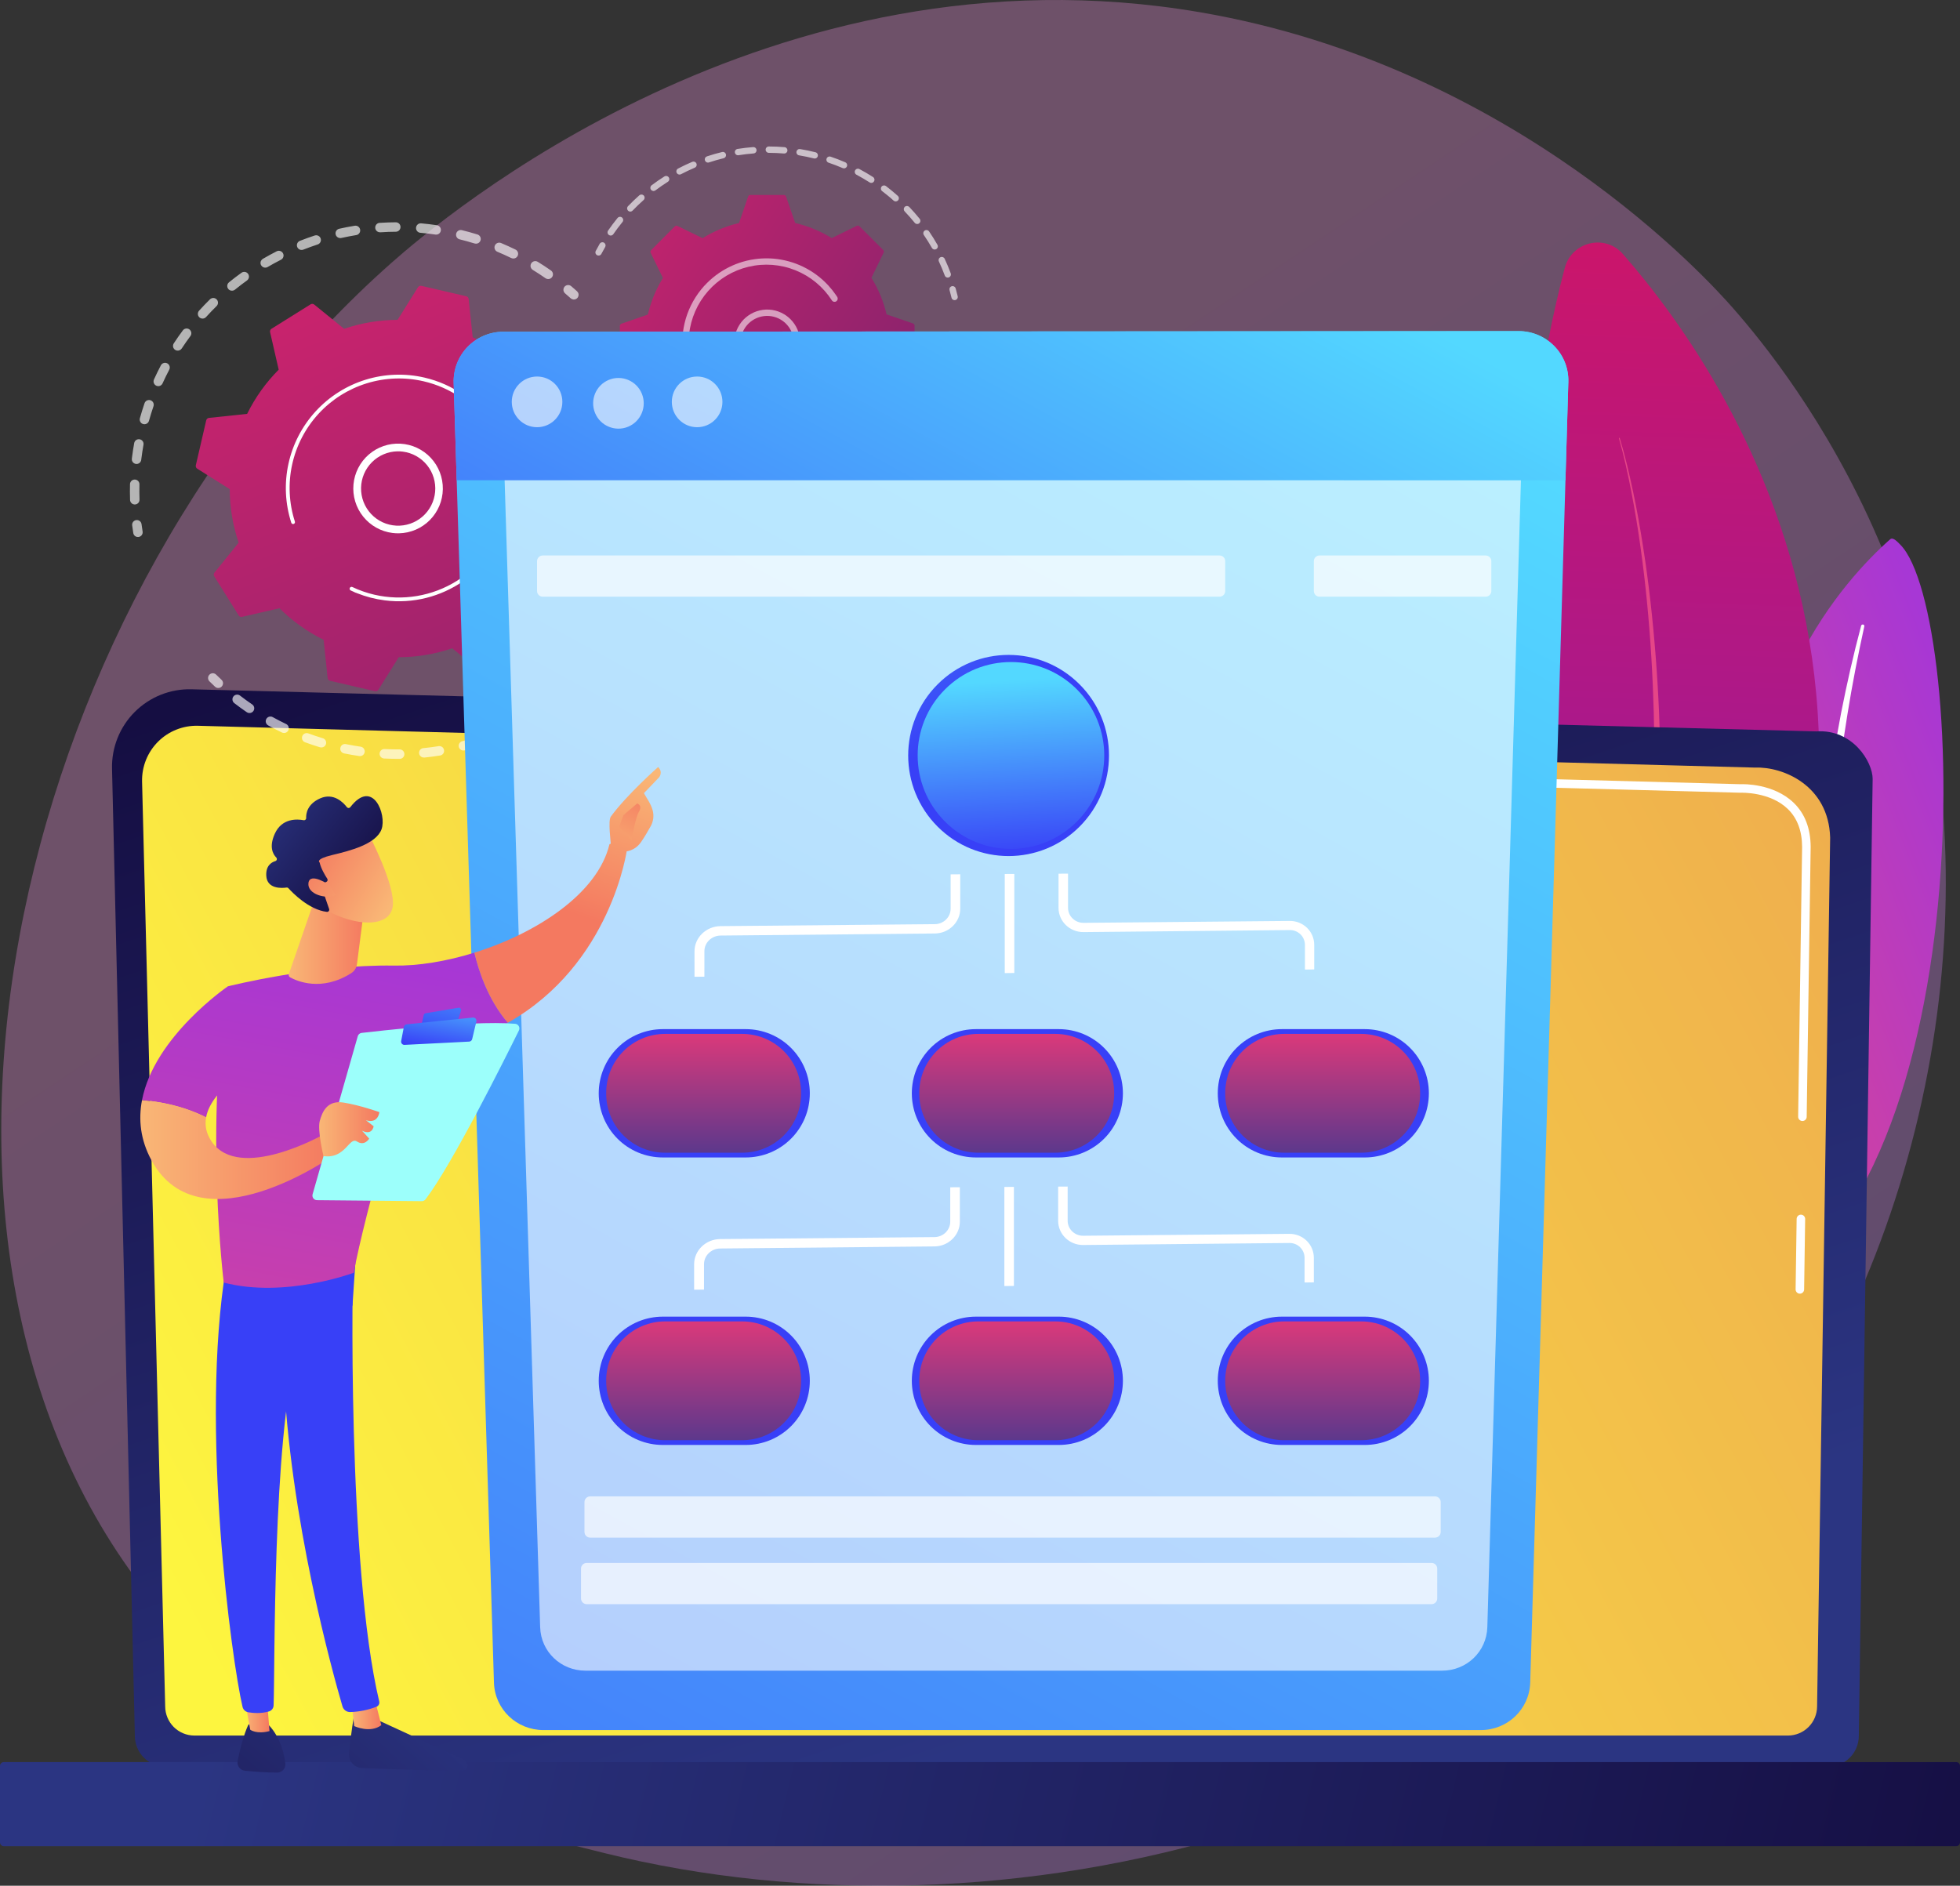 <svg width="159" height="153" viewBox="0 0 159 153" fill="none" xmlns="http://www.w3.org/2000/svg">
<rect x="0" y="0" width="159" height="153" fill="#333333" stroke="none"/>
<g clip-path="url(#clip0_1198_10861)">
<path opacity="0.3" d="M145.279 115.469C123.996 149.199 80.669 158.177 49.105 150.368C40.488 148.237 23.145 143.947 11.512 128.733C-10.832 99.517 1.606 47.979 31.766 21.317C35.65 17.884 62.393 -5.004 97.378 0.998C122.992 5.393 138.668 22.816 140.567 24.978C142.967 27.71 148.195 34.123 152.311 43.624C161.98 65.948 158.577 94.39 145.279 115.469Z" fill="url(#paint0_linear_1198_10861)"/>
<path d="M154.153 44.188C153.899 43.933 153.559 43.556 153.332 43.758C149.652 47.012 140.757 56.738 142.425 73.571C144.514 94.689 139.686 102.449 133.816 107.21C135.088 107.294 137.498 107.326 140.201 106.422C161.141 99.421 159.607 49.646 154.153 44.188Z" fill="url(#paint1_linear_1198_10861)"/>
<g style="mix-blend-mode:soft-light">
<path d="M151.237 50.818C150.721 53.176 150.255 55.541 149.876 57.915C149.487 60.288 149.173 62.667 148.935 65.052C148.707 67.436 148.526 69.822 148.452 72.21C148.366 74.597 148.387 76.98 148.417 79.369C148.434 81.76 148.464 84.168 148.237 86.597C148.009 89.025 147.481 91.467 146.502 93.766C146.257 94.339 146.001 94.91 145.712 95.462C145.434 96.019 145.131 96.566 144.817 97.107C144.182 98.195 143.472 99.237 142.693 100.226C141.121 102.208 139.243 103.972 137.185 105.468C137.084 105.545 136.957 105.579 136.831 105.565C136.706 105.55 136.59 105.487 136.509 105.39C136.473 105.341 136.447 105.287 136.432 105.228C136.417 105.17 136.414 105.109 136.423 105.049C136.432 104.989 136.453 104.932 136.484 104.881C136.515 104.829 136.557 104.785 136.606 104.749C137.096 104.372 137.58 103.99 138.046 103.589C138.283 103.392 138.51 103.186 138.741 102.984C138.964 102.774 139.195 102.572 139.411 102.356C140.288 101.509 141.104 100.602 141.855 99.641C143.354 97.734 144.572 95.615 145.512 93.42C145.968 92.323 146.339 91.193 146.623 90.039C146.899 88.888 147.096 87.72 147.212 86.542C147.452 84.185 147.442 81.8 147.444 79.408C147.446 77.016 147.471 74.61 147.597 72.207C147.657 71.004 147.739 69.802 147.843 68.6C147.892 67.999 147.953 67.398 148.012 66.8C148.072 66.203 148.147 65.602 148.221 65.004C148.522 62.609 148.9 60.223 149.355 57.845C149.822 55.472 150.355 53.109 150.981 50.767C150.99 50.733 151.012 50.705 151.041 50.688C151.071 50.67 151.106 50.665 151.139 50.672C151.155 50.674 151.171 50.68 151.185 50.689C151.199 50.698 151.211 50.71 151.22 50.723C151.229 50.737 151.235 50.753 151.238 50.769C151.241 50.785 151.241 50.802 151.237 50.818Z" fill="white"/>
</g>
<path d="M129.391 108.302C128.756 109.122 127.449 108.781 127.284 107.756C125.465 96.487 119.049 51.583 126.938 21.739C127.501 19.608 130.204 18.956 131.655 20.612C140.832 31.081 163.528 64.359 129.391 108.302Z" fill="url(#paint2_linear_1198_10861)"/>
<path d="M131.396 35.541C131.833 36.98 132.172 38.444 132.484 39.912C132.795 41.38 133.06 42.863 133.289 44.346C133.756 47.314 134.084 50.302 134.316 53.301C134.549 56.3 134.672 59.303 134.711 62.31C134.75 65.317 134.679 68.324 134.548 71.329L134.431 73.582L134.275 75.832L134.195 76.957L134.093 78.085L133.89 80.332C133.57 83.323 133.223 86.313 132.76 89.286C131.867 95.237 130.705 101.142 129.274 106.998C129.255 107.076 129.221 107.15 129.173 107.215C129.126 107.28 129.066 107.334 128.998 107.376C128.929 107.418 128.853 107.446 128.774 107.458C128.695 107.47 128.614 107.467 128.536 107.448C128.458 107.429 128.385 107.395 128.32 107.347C128.256 107.3 128.201 107.24 128.159 107.171C128.118 107.103 128.09 107.026 128.078 106.947C128.065 106.868 128.069 106.787 128.088 106.709V106.699C129.595 100.907 130.845 95.054 131.838 89.14C132.346 86.189 132.739 83.219 133.105 80.247L133.343 78.013L133.461 76.896L133.559 75.777L133.75 73.537L133.902 71.296C134.082 68.306 134.201 65.311 134.21 62.314C134.219 59.317 134.143 56.32 133.961 53.328C133.779 50.335 133.498 47.349 133.08 44.379C132.875 42.894 132.631 41.415 132.347 39.942C132.06 38.471 131.747 37.001 131.332 35.562C131.33 35.553 131.331 35.545 131.334 35.538C131.338 35.53 131.345 35.525 131.353 35.522C131.361 35.52 131.37 35.521 131.377 35.525C131.384 35.529 131.39 35.535 131.392 35.544L131.396 35.541Z" fill="#E54687"/>
<path d="M10.94 140.848C10.942 141.51 11.206 142.144 11.673 142.611C12.14 143.079 12.773 143.342 13.434 143.344H148.298C148.959 143.342 149.592 143.079 150.059 142.611C150.526 142.144 150.79 141.51 150.792 140.848L151.914 63.194C151.914 61.821 150.3 59.141 147.341 59.342L15.536 55.925C14.685 55.903 13.838 56.054 13.047 56.369C12.256 56.685 11.537 57.158 10.934 57.76C10.331 58.362 9.856 59.081 9.539 59.873C9.221 60.665 9.068 61.513 9.088 62.365L10.94 140.848Z" fill="url(#paint3_linear_1198_10861)"/>
<path d="M13.401 138.453C13.404 139.079 13.653 139.679 14.096 140.122C14.538 140.564 15.138 140.813 15.763 140.815H145.047C145.672 140.813 146.272 140.563 146.714 140.12C147.156 139.678 147.405 139.077 147.407 138.451L148.466 67.956C148.341 63.714 144.629 62.189 142.379 62.279L16.056 58.886C15.458 58.87 14.863 58.977 14.306 59.199C13.75 59.42 13.245 59.753 12.821 60.177C12.398 60.6 12.064 61.106 11.841 61.662C11.618 62.219 11.511 62.815 11.525 63.415L13.401 138.453Z" fill="url(#paint4_linear_1198_10861)"/>
<path d="M146.01 104.963H146.004C145.959 104.962 145.914 104.953 145.872 104.935C145.831 104.917 145.793 104.89 145.761 104.858C145.73 104.825 145.705 104.786 145.688 104.744C145.672 104.702 145.663 104.656 145.664 104.611L145.748 98.894C145.749 98.803 145.786 98.716 145.851 98.653C145.915 98.588 146.002 98.553 146.093 98.553H146.098C146.144 98.553 146.189 98.563 146.23 98.581C146.272 98.599 146.31 98.625 146.341 98.658C146.373 98.691 146.398 98.729 146.415 98.772C146.432 98.814 146.44 98.859 146.439 98.905L146.355 104.621C146.354 104.712 146.317 104.799 146.252 104.863C146.188 104.927 146.101 104.963 146.01 104.963Z" fill="white"/>
<path d="M146.216 90.954H146.211C146.119 90.952 146.032 90.914 145.968 90.848C145.904 90.782 145.869 90.694 145.87 90.602L146.191 68.706C146.185 67.405 145.791 66.367 145.02 65.626C143.58 64.244 141.295 64.315 141.198 64.319L100.825 63.234C100.779 63.233 100.735 63.223 100.693 63.205C100.652 63.186 100.614 63.159 100.583 63.126C100.552 63.093 100.527 63.054 100.511 63.012C100.495 62.969 100.487 62.924 100.488 62.879C100.488 62.833 100.496 62.787 100.514 62.744C100.532 62.702 100.558 62.663 100.592 62.632C100.625 62.6 100.665 62.576 100.708 62.56C100.751 62.545 100.798 62.539 100.843 62.542L141.195 63.627C141.446 63.612 143.88 63.572 145.5 65.126C146.412 66 146.878 67.207 146.885 68.709L146.563 90.612C146.562 90.703 146.525 90.79 146.46 90.855C146.395 90.918 146.307 90.954 146.216 90.954Z" fill="white"/>
<path d="M0.308 149.79L158.692 149.79C158.862 149.79 159 149.652 159 149.482V143.276C159 143.106 158.862 142.968 158.692 142.968L0.308 142.968C0.138 142.968 0 143.106 0 143.276V149.482C0 149.652 0.138 149.79 0.308 149.79Z" fill="url(#paint5_linear_1198_10861)"/>
<g opacity="0.64">
<path d="M11.139 43.567C11.057 43.556 10.981 43.519 10.922 43.462C10.863 43.404 10.825 43.329 10.812 43.247C10.779 43.041 10.749 42.835 10.722 42.628C10.709 42.527 10.736 42.425 10.798 42.344C10.86 42.263 10.952 42.211 11.053 42.197C11.153 42.184 11.255 42.212 11.336 42.274C11.416 42.336 11.469 42.428 11.482 42.529C11.508 42.729 11.537 42.927 11.569 43.125C11.579 43.184 11.575 43.245 11.557 43.302C11.539 43.359 11.508 43.411 11.467 43.454C11.425 43.497 11.374 43.53 11.318 43.549C11.261 43.569 11.201 43.575 11.142 43.567H11.139Z" fill="white"/>
<path d="M10.886 40.927C10.795 40.916 10.712 40.873 10.651 40.805C10.589 40.738 10.554 40.651 10.551 40.56C10.537 40.136 10.535 39.706 10.546 39.283C10.549 39.181 10.591 39.084 10.665 39.014C10.739 38.944 10.837 38.906 10.939 38.908C11.04 38.911 11.137 38.954 11.207 39.028C11.277 39.101 11.315 39.2 11.312 39.302C11.302 39.711 11.304 40.125 11.318 40.533C11.32 40.584 11.312 40.634 11.294 40.681C11.276 40.729 11.25 40.772 11.215 40.809C11.181 40.846 11.139 40.876 11.094 40.896C11.048 40.917 10.998 40.929 10.948 40.93C10.927 40.931 10.906 40.93 10.886 40.927ZM11.029 37.641C10.979 37.635 10.931 37.619 10.887 37.594C10.843 37.569 10.805 37.536 10.774 37.497C10.743 37.457 10.72 37.411 10.707 37.363C10.694 37.315 10.69 37.264 10.697 37.214L10.713 37.076C10.761 36.703 10.819 36.325 10.886 35.952C10.904 35.851 10.961 35.762 11.044 35.704C11.128 35.646 11.231 35.623 11.331 35.642C11.431 35.66 11.52 35.717 11.578 35.8C11.636 35.884 11.659 35.987 11.64 36.088C11.576 36.448 11.519 36.813 11.474 37.173L11.457 37.306C11.451 37.356 11.436 37.405 11.411 37.449C11.386 37.493 11.353 37.531 11.314 37.562C11.274 37.594 11.229 37.617 11.18 37.63C11.132 37.644 11.081 37.647 11.031 37.641H11.029ZM11.669 34.417C11.65 34.415 11.632 34.411 11.614 34.406C11.566 34.393 11.52 34.37 11.48 34.339C11.441 34.308 11.408 34.269 11.383 34.225C11.358 34.181 11.342 34.133 11.336 34.083C11.33 34.032 11.334 33.982 11.348 33.933C11.462 33.524 11.589 33.114 11.726 32.714C11.742 32.666 11.768 32.622 11.801 32.585C11.835 32.547 11.875 32.516 11.92 32.494C11.966 32.472 12.015 32.459 12.065 32.456C12.115 32.453 12.166 32.459 12.213 32.476C12.261 32.492 12.305 32.518 12.342 32.551C12.38 32.585 12.411 32.625 12.433 32.67C12.455 32.716 12.468 32.765 12.471 32.815C12.474 32.866 12.467 32.916 12.451 32.964C12.319 33.35 12.196 33.745 12.086 34.14C12.062 34.228 12.006 34.305 11.929 34.356C11.852 34.407 11.76 34.429 11.669 34.417V34.417ZM12.791 31.327C12.753 31.322 12.716 31.311 12.682 31.296C12.636 31.275 12.594 31.245 12.56 31.208C12.525 31.172 12.499 31.128 12.481 31.081C12.463 31.034 12.455 30.984 12.457 30.933C12.459 30.883 12.47 30.833 12.491 30.787C12.666 30.405 12.854 30.016 13.052 29.64C13.075 29.595 13.107 29.556 13.146 29.524C13.185 29.492 13.23 29.468 13.278 29.453C13.326 29.438 13.376 29.433 13.426 29.438C13.476 29.442 13.525 29.457 13.569 29.481C13.614 29.504 13.653 29.536 13.685 29.575C13.717 29.614 13.741 29.659 13.756 29.707C13.771 29.755 13.776 29.805 13.771 29.855C13.766 29.906 13.752 29.954 13.728 29.999C13.537 30.362 13.355 30.733 13.187 31.105C13.153 31.18 13.097 31.241 13.025 31.281C12.954 31.321 12.872 31.337 12.791 31.327V31.327ZM14.372 28.447C14.314 28.439 14.258 28.419 14.209 28.387C14.166 28.359 14.13 28.323 14.102 28.282C14.073 28.24 14.054 28.193 14.043 28.144C14.033 28.094 14.033 28.043 14.043 27.994C14.052 27.944 14.072 27.897 14.1 27.855C14.332 27.501 14.578 27.148 14.832 26.808C14.892 26.726 14.983 26.672 15.084 26.657C15.184 26.642 15.286 26.668 15.368 26.729C15.449 26.79 15.503 26.881 15.518 26.982C15.533 27.082 15.507 27.185 15.446 27.267C15.202 27.595 14.965 27.935 14.74 28.276C14.701 28.336 14.646 28.383 14.581 28.413C14.517 28.443 14.445 28.455 14.374 28.447L14.372 28.447ZM16.385 25.846C16.316 25.838 16.25 25.81 16.194 25.767C16.139 25.723 16.097 25.665 16.073 25.599C16.049 25.533 16.043 25.462 16.056 25.393C16.07 25.323 16.102 25.26 16.15 25.208C16.434 24.892 16.732 24.583 17.033 24.287C17.105 24.215 17.203 24.176 17.305 24.176C17.406 24.177 17.503 24.218 17.574 24.291C17.645 24.363 17.685 24.461 17.684 24.563C17.683 24.664 17.642 24.762 17.57 24.833C17.279 25.119 16.992 25.418 16.718 25.721C16.677 25.768 16.625 25.803 16.567 25.825C16.509 25.846 16.447 25.854 16.385 25.846ZM18.77 23.584C18.695 23.576 18.625 23.545 18.567 23.496C18.51 23.447 18.468 23.382 18.448 23.309C18.427 23.237 18.428 23.159 18.451 23.087C18.474 23.016 18.518 22.952 18.577 22.905C18.904 22.638 19.247 22.377 19.59 22.131C19.673 22.072 19.776 22.047 19.876 22.064C19.976 22.08 20.066 22.136 20.125 22.219C20.184 22.302 20.208 22.404 20.192 22.505C20.175 22.605 20.12 22.695 20.037 22.754C19.706 22.992 19.377 23.246 19.06 23.502C19.019 23.534 18.973 23.558 18.923 23.572C18.873 23.585 18.821 23.589 18.77 23.582V23.584ZM21.473 21.713C21.392 21.704 21.317 21.669 21.258 21.615C21.198 21.56 21.157 21.488 21.141 21.409C21.125 21.33 21.134 21.248 21.168 21.174C21.201 21.101 21.257 21.04 21.327 21C21.693 20.787 22.069 20.581 22.445 20.389C22.536 20.343 22.641 20.335 22.738 20.367C22.834 20.398 22.915 20.467 22.961 20.558C23.007 20.648 23.015 20.754 22.983 20.851C22.952 20.948 22.883 21.028 22.793 21.074C22.43 21.259 22.066 21.456 21.713 21.663C21.641 21.706 21.556 21.723 21.473 21.713ZM24.426 20.278C24.34 20.269 24.26 20.231 24.199 20.17C24.138 20.11 24.099 20.03 24.088 19.945C24.077 19.86 24.096 19.773 24.14 19.699C24.185 19.626 24.253 19.569 24.334 19.539C24.727 19.384 25.13 19.239 25.533 19.107C25.581 19.092 25.631 19.086 25.681 19.09C25.731 19.094 25.78 19.108 25.825 19.131C25.869 19.153 25.909 19.185 25.942 19.223C25.974 19.261 25.999 19.305 26.014 19.353C26.03 19.401 26.036 19.451 26.032 19.502C26.028 19.552 26.014 19.601 25.991 19.645C25.968 19.69 25.937 19.73 25.899 19.762C25.861 19.795 25.817 19.82 25.769 19.835C25.381 19.962 24.992 20.102 24.613 20.252C24.554 20.276 24.489 20.285 24.424 20.278H24.426ZM44.42 22.638C44.359 22.63 44.3 22.607 44.25 22.572C43.915 22.338 43.569 22.111 43.221 21.898C43.178 21.871 43.141 21.837 43.111 21.796C43.082 21.755 43.06 21.709 43.048 21.66C43.037 21.611 43.035 21.56 43.042 21.51C43.05 21.46 43.068 21.412 43.094 21.369C43.12 21.326 43.155 21.289 43.196 21.259C43.236 21.229 43.283 21.208 43.332 21.196C43.381 21.184 43.431 21.182 43.481 21.19C43.531 21.198 43.579 21.215 43.622 21.242C43.983 21.46 44.342 21.699 44.688 21.941C44.76 21.989 44.814 22.06 44.84 22.143C44.866 22.226 44.863 22.315 44.832 22.396C44.801 22.477 44.743 22.545 44.668 22.589C44.593 22.633 44.506 22.649 44.42 22.637V22.638ZM27.563 19.313C27.472 19.304 27.387 19.262 27.324 19.196C27.261 19.129 27.224 19.042 27.22 18.951C27.216 18.859 27.244 18.769 27.301 18.697C27.357 18.625 27.438 18.576 27.527 18.558C27.939 18.465 28.359 18.384 28.776 18.316C28.826 18.308 28.877 18.309 28.926 18.321C28.975 18.332 29.021 18.354 29.062 18.383C29.103 18.413 29.137 18.45 29.164 18.493C29.19 18.536 29.208 18.583 29.216 18.633C29.224 18.683 29.223 18.734 29.211 18.783C29.199 18.832 29.178 18.878 29.149 18.919C29.119 18.96 29.082 18.995 29.04 19.022C28.997 19.048 28.949 19.066 28.899 19.074C28.498 19.14 28.093 19.218 27.695 19.307C27.651 19.317 27.606 19.319 27.561 19.313H27.563ZM41.59 20.971C41.548 20.965 41.508 20.953 41.47 20.935C41.104 20.756 40.727 20.585 40.35 20.428C40.303 20.408 40.261 20.38 40.225 20.344C40.19 20.308 40.162 20.266 40.142 20.219C40.123 20.172 40.113 20.122 40.114 20.072C40.114 20.021 40.124 19.971 40.143 19.925C40.162 19.878 40.191 19.836 40.226 19.8C40.262 19.764 40.304 19.736 40.351 19.717C40.398 19.698 40.448 19.688 40.498 19.688C40.548 19.688 40.598 19.698 40.645 19.717C41.035 19.881 41.426 20.057 41.807 20.243C41.891 20.281 41.959 20.349 41.997 20.433C42.035 20.517 42.042 20.613 42.015 20.702C41.988 20.791 41.93 20.867 41.852 20.916C41.773 20.965 41.68 20.984 41.588 20.969L41.59 20.971ZM30.809 18.845C30.707 18.842 30.612 18.799 30.542 18.725C30.473 18.651 30.436 18.552 30.439 18.451C30.442 18.349 30.485 18.253 30.559 18.184C30.633 18.114 30.731 18.077 30.833 18.08C31.255 18.053 31.683 18.038 32.105 18.035C32.207 18.034 32.305 18.074 32.377 18.145C32.45 18.217 32.49 18.314 32.491 18.416C32.492 18.518 32.452 18.616 32.381 18.688C32.309 18.761 32.212 18.802 32.11 18.802C31.704 18.802 31.292 18.82 30.883 18.847C30.858 18.849 30.832 18.848 30.808 18.845H30.809ZM38.537 19.761C38.515 19.758 38.493 19.754 38.472 19.747C38.082 19.627 37.684 19.516 37.287 19.419C37.188 19.395 37.103 19.332 37.051 19.245C36.998 19.158 36.983 19.053 37.007 18.954C37.031 18.856 37.094 18.77 37.181 18.718C37.267 18.665 37.372 18.649 37.47 18.674C37.881 18.775 38.294 18.889 38.698 19.014C38.797 19.035 38.883 19.095 38.938 19.18C38.993 19.266 39.012 19.369 38.991 19.469C38.969 19.568 38.91 19.654 38.825 19.709C38.739 19.765 38.636 19.783 38.537 19.762V19.761ZM34.091 18.887C33.99 18.876 33.897 18.825 33.833 18.745C33.77 18.666 33.74 18.564 33.751 18.463C33.762 18.361 33.812 18.268 33.892 18.204C33.971 18.14 34.072 18.111 34.174 18.122C34.593 18.159 35.018 18.21 35.439 18.272C35.539 18.287 35.63 18.341 35.691 18.423C35.751 18.505 35.777 18.608 35.762 18.708C35.747 18.809 35.693 18.9 35.611 18.96C35.529 19.021 35.427 19.047 35.327 19.032C34.92 18.971 34.508 18.923 34.105 18.887H34.091Z" fill="white"/>
<path d="M46.502 24.297C46.425 24.287 46.352 24.254 46.294 24.201C46.146 24.067 45.995 23.934 45.842 23.804C45.765 23.738 45.717 23.644 45.708 23.542C45.7 23.441 45.733 23.34 45.798 23.262C45.864 23.185 45.958 23.137 46.06 23.128C46.161 23.12 46.261 23.153 46.339 23.219C46.497 23.354 46.654 23.492 46.808 23.631C46.869 23.686 46.912 23.759 46.929 23.839C46.946 23.919 46.936 24.003 46.902 24.078C46.868 24.152 46.81 24.214 46.738 24.254C46.666 24.293 46.584 24.308 46.502 24.297Z" fill="white"/>
</g>
<g opacity="0.64">
<path d="M53.539 39.211C53.449 39.199 53.366 39.157 53.305 39.09C53.244 39.023 53.209 38.937 53.205 38.847C53.196 38.646 53.184 38.445 53.169 38.246C53.165 38.195 53.172 38.145 53.188 38.097C53.203 38.049 53.229 38.005 53.261 37.967C53.294 37.929 53.334 37.898 53.379 37.875C53.424 37.853 53.473 37.839 53.523 37.836C53.574 37.832 53.624 37.839 53.672 37.855C53.719 37.87 53.763 37.895 53.801 37.928C53.878 37.995 53.925 38.09 53.932 38.191C53.948 38.399 53.96 38.607 53.969 38.816C53.972 38.872 53.963 38.928 53.941 38.979C53.92 39.031 53.888 39.078 53.847 39.116C53.805 39.154 53.756 39.182 53.703 39.199C53.65 39.216 53.593 39.221 53.538 39.213L53.539 39.211Z" fill="white"/>
<path d="M29.152 61.343H29.145C28.777 61.288 28.407 61.225 28.043 61.153L27.909 61.126C27.86 61.116 27.813 61.096 27.772 61.068C27.73 61.04 27.694 61.004 27.666 60.962C27.61 60.877 27.59 60.773 27.611 60.673C27.631 60.573 27.69 60.486 27.775 60.429C27.86 60.373 27.964 60.353 28.063 60.374L28.192 60.4C28.543 60.469 28.901 60.531 29.255 60.583C29.305 60.59 29.353 60.606 29.397 60.632C29.44 60.657 29.478 60.691 29.509 60.731C29.539 60.771 29.561 60.817 29.574 60.866C29.587 60.914 29.59 60.965 29.583 61.015C29.576 61.065 29.56 61.113 29.534 61.157C29.509 61.2 29.475 61.239 29.435 61.269C29.395 61.3 29.35 61.322 29.301 61.335C29.252 61.347 29.202 61.35 29.152 61.344V61.343ZM31.142 61.54C31.041 61.531 30.948 61.482 30.883 61.404C30.817 61.326 30.786 61.225 30.795 61.123C30.804 61.022 30.853 60.928 30.931 60.863C31.009 60.798 31.11 60.766 31.211 60.775C31.613 60.796 32.019 60.805 32.42 60.803C32.522 60.802 32.62 60.842 32.692 60.913C32.764 60.985 32.805 61.083 32.806 61.184C32.807 61.286 32.767 61.384 32.696 61.457C32.624 61.529 32.527 61.57 32.425 61.571C32.009 61.571 31.587 61.564 31.171 61.542L31.142 61.54ZM25.999 60.638C25.978 60.635 25.956 60.631 25.936 60.625C25.537 60.503 25.136 60.369 24.746 60.225C24.699 60.208 24.656 60.181 24.619 60.147C24.582 60.113 24.552 60.072 24.531 60.026C24.51 59.98 24.498 59.931 24.496 59.88C24.494 59.83 24.502 59.78 24.519 59.732C24.536 59.685 24.563 59.642 24.597 59.605C24.631 59.567 24.672 59.537 24.718 59.516C24.763 59.495 24.813 59.483 24.863 59.481C24.913 59.479 24.963 59.487 25.011 59.504C25.387 59.643 25.774 59.772 26.156 59.887C26.255 59.908 26.342 59.968 26.397 60.053C26.452 60.138 26.471 60.242 26.45 60.341C26.429 60.44 26.369 60.527 26.284 60.582C26.199 60.638 26.096 60.657 25.997 60.636L25.999 60.638ZM34.373 61.461C34.322 61.461 34.273 61.45 34.227 61.43C34.181 61.41 34.139 61.382 34.104 61.346C34.034 61.273 33.995 61.175 33.996 61.074C33.997 60.972 34.039 60.875 34.111 60.804C34.184 60.734 34.282 60.695 34.383 60.696C34.783 60.656 35.186 60.603 35.583 60.539C35.633 60.531 35.683 60.533 35.732 60.545C35.781 60.557 35.827 60.578 35.868 60.607C35.909 60.637 35.944 60.674 35.97 60.717C35.996 60.76 36.014 60.808 36.022 60.858C36.03 60.907 36.028 60.958 36.017 61.007C36.005 61.056 35.984 61.103 35.954 61.144C35.925 61.184 35.888 61.219 35.845 61.246C35.802 61.272 35.754 61.29 35.704 61.298C35.294 61.364 34.875 61.419 34.461 61.462C34.431 61.465 34.401 61.465 34.371 61.461H34.373ZM22.986 59.466C22.946 59.461 22.906 59.449 22.869 59.431C22.494 59.251 22.119 59.057 21.754 58.856C21.71 58.831 21.671 58.799 21.64 58.759C21.608 58.72 21.585 58.675 21.571 58.626C21.557 58.578 21.553 58.527 21.558 58.477C21.564 58.427 21.579 58.378 21.604 58.334C21.628 58.29 21.661 58.251 21.7 58.219C21.74 58.188 21.785 58.165 21.833 58.151C21.882 58.137 21.932 58.133 21.982 58.138C22.032 58.144 22.081 58.159 22.125 58.184C22.476 58.378 22.838 58.566 23.2 58.738C23.285 58.776 23.354 58.843 23.393 58.927C23.432 59.011 23.439 59.107 23.413 59.196C23.386 59.286 23.329 59.362 23.25 59.412C23.172 59.462 23.078 59.481 22.986 59.466ZM37.553 60.891C37.463 60.882 37.38 60.841 37.317 60.775C37.254 60.71 37.217 60.625 37.211 60.535C37.205 60.444 37.232 60.355 37.286 60.282C37.339 60.209 37.417 60.158 37.505 60.138C37.893 60.037 38.283 59.924 38.665 59.801C38.762 59.77 38.867 59.779 38.958 59.825C39.048 59.871 39.116 59.952 39.148 60.049C39.179 60.146 39.17 60.251 39.124 60.342C39.077 60.433 38.997 60.501 38.9 60.532C38.504 60.66 38.1 60.777 37.697 60.881C37.65 60.894 37.601 60.897 37.552 60.891H37.553ZM20.187 57.849C20.127 57.842 20.07 57.82 20.02 57.785C19.675 57.55 19.334 57.301 19.005 57.047C18.924 56.984 18.872 56.893 18.859 56.792C18.846 56.691 18.873 56.588 18.935 56.508C18.997 56.427 19.089 56.374 19.19 56.361C19.291 56.349 19.393 56.376 19.473 56.438C19.791 56.684 20.12 56.924 20.452 57.149C20.525 57.197 20.579 57.268 20.606 57.351C20.633 57.434 20.631 57.523 20.6 57.605C20.569 57.686 20.511 57.755 20.436 57.799C20.361 57.843 20.273 57.86 20.187 57.847V57.849ZM40.608 59.845C40.524 59.835 40.445 59.798 40.385 59.739C40.324 59.68 40.284 59.602 40.273 59.518C40.261 59.434 40.277 59.348 40.319 59.275C40.361 59.201 40.427 59.143 40.505 59.111C40.875 58.952 41.244 58.783 41.603 58.602C41.648 58.579 41.697 58.566 41.747 58.562C41.797 58.559 41.847 58.565 41.895 58.581C41.943 58.597 41.987 58.623 42.025 58.656C42.063 58.689 42.094 58.729 42.117 58.774C42.139 58.819 42.152 58.868 42.156 58.919C42.159 58.969 42.153 59.02 42.137 59.067C42.121 59.115 42.096 59.159 42.063 59.197C42.03 59.236 41.99 59.267 41.944 59.289C41.573 59.475 41.19 59.653 40.807 59.817C40.744 59.844 40.675 59.854 40.607 59.845H40.608ZM43.473 58.349C43.394 58.34 43.319 58.306 43.26 58.253C43.201 58.199 43.161 58.129 43.144 58.051C43.127 57.973 43.135 57.892 43.166 57.818C43.197 57.745 43.251 57.684 43.319 57.642C43.66 57.43 43.999 57.205 44.328 56.973C44.369 56.944 44.415 56.924 44.465 56.913C44.514 56.902 44.564 56.901 44.614 56.909C44.663 56.918 44.711 56.936 44.753 56.963C44.796 56.99 44.833 57.025 44.861 57.066C44.89 57.108 44.911 57.154 44.922 57.203C44.933 57.253 44.934 57.303 44.925 57.353C44.917 57.403 44.898 57.45 44.872 57.493C44.845 57.535 44.81 57.572 44.769 57.601C44.429 57.841 44.077 58.074 43.724 58.295C43.648 58.341 43.559 58.36 43.472 58.349H43.473ZM46.081 56.44C46.007 56.431 45.937 56.401 45.88 56.352C45.823 56.304 45.781 56.241 45.76 56.169C45.738 56.097 45.738 56.021 45.76 55.95C45.781 55.878 45.823 55.814 45.88 55.766C46.186 55.505 46.488 55.232 46.778 54.953C46.815 54.918 46.857 54.891 46.904 54.873C46.951 54.854 47.001 54.845 47.051 54.846C47.102 54.847 47.151 54.858 47.197 54.879C47.243 54.899 47.285 54.928 47.32 54.964C47.355 55.001 47.382 55.044 47.4 55.091C47.419 55.138 47.428 55.188 47.427 55.238C47.426 55.289 47.415 55.338 47.394 55.385C47.374 55.431 47.345 55.472 47.309 55.507C47.008 55.796 46.695 56.08 46.378 56.35C46.338 56.385 46.29 56.411 46.239 56.427C46.187 56.442 46.133 56.447 46.08 56.44H46.081ZM48.372 54.158C48.303 54.15 48.237 54.123 48.182 54.08C48.127 54.037 48.085 53.98 48.06 53.915C48.036 53.85 48.029 53.779 48.041 53.711C48.053 53.642 48.084 53.578 48.13 53.526C48.393 53.222 48.65 52.905 48.894 52.586C48.956 52.505 49.047 52.452 49.148 52.439C49.249 52.425 49.351 52.453 49.431 52.515C49.512 52.577 49.565 52.669 49.578 52.77C49.591 52.871 49.564 52.973 49.502 53.054C49.248 53.385 48.981 53.713 48.708 54.028C48.667 54.076 48.615 54.113 48.556 54.135C48.498 54.158 48.435 54.166 48.372 54.158H48.372ZM50.294 51.555C50.239 51.548 50.186 51.53 50.139 51.5C50.096 51.474 50.059 51.439 50.029 51.398C50 51.357 49.979 51.31 49.968 51.261C49.957 51.212 49.955 51.161 49.964 51.111C49.972 51.061 49.991 51.014 50.018 50.971C50.231 50.63 50.438 50.278 50.632 49.925C50.657 49.881 50.689 49.842 50.728 49.81C50.768 49.779 50.813 49.755 50.861 49.741C50.909 49.727 50.96 49.723 51.01 49.728C51.06 49.734 51.108 49.749 51.153 49.774C51.197 49.798 51.236 49.831 51.267 49.87C51.298 49.909 51.322 49.955 51.336 50.003C51.35 50.051 51.354 50.102 51.349 50.152C51.343 50.202 51.328 50.251 51.304 50.295C51.103 50.661 50.889 51.026 50.667 51.38C50.628 51.441 50.572 51.491 50.506 51.522C50.44 51.553 50.367 51.565 50.294 51.555H50.294ZM51.799 48.689C51.74 48.682 51.684 48.661 51.634 48.628C51.584 48.595 51.543 48.551 51.514 48.499C51.484 48.447 51.467 48.389 51.464 48.329C51.461 48.27 51.472 48.21 51.496 48.156C51.655 47.786 51.805 47.408 51.943 47.03C51.978 46.934 52.05 46.856 52.142 46.814C52.234 46.771 52.339 46.766 52.435 46.801C52.53 46.836 52.608 46.907 52.651 47C52.694 47.092 52.698 47.198 52.663 47.293C52.52 47.685 52.364 48.078 52.199 48.461C52.166 48.536 52.109 48.6 52.037 48.64C51.965 48.681 51.882 48.697 51.8 48.687L51.799 48.689ZM52.852 45.629C52.836 45.627 52.819 45.623 52.803 45.619C52.755 45.606 52.709 45.584 52.669 45.554C52.629 45.523 52.595 45.485 52.57 45.441C52.544 45.398 52.528 45.35 52.521 45.3C52.514 45.25 52.518 45.199 52.531 45.15C52.632 44.761 52.724 44.364 52.803 43.969C52.824 43.87 52.883 43.782 52.967 43.726C53.052 43.669 53.156 43.649 53.255 43.669C53.355 43.689 53.442 43.748 53.499 43.833C53.555 43.918 53.575 44.022 53.555 44.122C53.472 44.531 53.377 44.941 53.271 45.345C53.248 45.435 53.193 45.514 53.116 45.567C53.039 45.619 52.946 45.642 52.853 45.63L52.852 45.629ZM53.437 42.445C53.337 42.433 53.246 42.381 53.184 42.302C53.121 42.224 53.093 42.123 53.104 42.023C53.147 41.623 53.179 41.217 53.199 40.815C53.201 40.765 53.214 40.715 53.235 40.67C53.257 40.624 53.287 40.584 53.324 40.55C53.361 40.516 53.405 40.49 53.452 40.473C53.499 40.456 53.549 40.449 53.599 40.451C53.65 40.454 53.699 40.466 53.744 40.488C53.789 40.509 53.83 40.539 53.864 40.577C53.898 40.614 53.923 40.657 53.94 40.705C53.957 40.752 53.965 40.802 53.962 40.853C53.942 41.27 53.908 41.691 53.864 42.106C53.859 42.156 53.844 42.204 53.82 42.249C53.796 42.293 53.763 42.332 53.724 42.364C53.685 42.395 53.639 42.419 53.591 42.433C53.543 42.447 53.492 42.452 53.442 42.446L53.437 42.445Z" fill="white"/>
<path d="M17.655 55.816C17.575 55.806 17.501 55.771 17.442 55.715C17.29 55.573 17.141 55.429 16.993 55.282C16.92 55.21 16.879 55.113 16.879 55.011C16.878 54.909 16.918 54.811 16.99 54.739C17.061 54.666 17.159 54.625 17.261 54.624C17.363 54.624 17.46 54.664 17.533 54.736C17.675 54.877 17.82 55.016 17.969 55.154C18.029 55.209 18.07 55.282 18.086 55.362C18.102 55.442 18.091 55.525 18.057 55.599C18.022 55.673 17.965 55.734 17.893 55.773C17.821 55.812 17.739 55.826 17.658 55.815L17.655 55.816Z" fill="white"/>
</g>
<path d="M19.361 49.935C19.389 49.98 19.43 50.015 19.479 50.035C19.528 50.056 19.582 50.061 19.634 50.049L22.672 49.35C23.719 50.393 24.928 51.258 26.252 51.911L26.58 55.015C26.585 55.068 26.607 55.118 26.642 55.158C26.678 55.198 26.725 55.226 26.776 55.238L30.419 56.083C30.471 56.095 30.525 56.09 30.573 56.069C30.622 56.049 30.664 56.014 30.692 55.969L32.345 53.324C33.821 53.32 35.287 53.075 36.684 52.598L39.107 54.565C39.148 54.598 39.199 54.618 39.252 54.621C39.305 54.625 39.358 54.611 39.404 54.583L42.575 52.6C42.62 52.572 42.655 52.53 42.676 52.481C42.696 52.432 42.701 52.378 42.689 52.327L41.991 49.282C43.033 48.234 43.897 47.023 44.55 45.696L47.648 45.368C47.701 45.363 47.751 45.341 47.791 45.305C47.831 45.27 47.858 45.223 47.87 45.171L48.714 41.522C48.725 41.47 48.721 41.416 48.7 41.367C48.68 41.318 48.645 41.276 48.6 41.248L45.961 39.592C45.956 38.112 45.711 36.644 45.235 35.244L47.199 32.817C47.232 32.775 47.252 32.724 47.255 32.671C47.258 32.618 47.245 32.565 47.217 32.52L45.237 29.343C45.209 29.298 45.167 29.263 45.118 29.243C45.07 29.222 45.016 29.217 44.964 29.229L41.926 29.928C40.88 28.884 39.671 28.019 38.346 27.365L38.019 24.261C38.014 24.208 37.992 24.158 37.957 24.118C37.921 24.078 37.874 24.049 37.822 24.037L34.18 23.193C34.128 23.181 34.074 23.186 34.026 23.206C33.977 23.227 33.935 23.262 33.907 23.306L32.254 25.951C30.778 25.956 29.312 26.201 27.915 26.678L25.492 24.711C25.451 24.677 25.4 24.657 25.347 24.654C25.294 24.65 25.241 24.664 25.195 24.692L22.024 26.676C21.979 26.704 21.944 26.745 21.923 26.794C21.903 26.843 21.898 26.897 21.91 26.949L22.608 29.993C21.566 31.041 20.702 32.252 20.049 33.579L16.951 33.907C16.898 33.912 16.848 33.934 16.808 33.969C16.768 34.005 16.74 34.052 16.729 34.104L15.885 37.753C15.874 37.805 15.878 37.859 15.899 37.908C15.919 37.957 15.954 37.998 15.998 38.026L18.635 39.685C18.639 41.164 18.884 42.632 19.36 44.032L17.396 46.46C17.363 46.501 17.343 46.552 17.34 46.605C17.336 46.658 17.349 46.712 17.378 46.757L19.361 49.935Z" fill="url(#paint6_linear_1198_10861)"/>
<path d="M31.833 43.242C30.9 43.123 30.05 42.646 29.461 41.912C28.872 41.178 28.59 40.244 28.675 39.306C28.759 38.368 29.203 37.499 29.913 36.882C30.624 36.265 31.545 35.948 32.484 35.998C33.422 36.048 34.305 36.46 34.947 37.148C35.589 37.837 35.939 38.748 35.924 39.689C35.909 40.631 35.531 41.53 34.868 42.198C34.205 42.866 33.31 43.25 32.37 43.27C32.191 43.274 32.011 43.265 31.833 43.242ZM32.68 36.643C32.534 36.624 32.386 36.616 32.239 36.619C31.459 36.635 30.717 36.953 30.167 37.507C29.617 38.06 29.302 38.806 29.29 39.587C29.277 40.367 29.567 41.123 30.099 41.694C30.63 42.265 31.362 42.607 32.141 42.648C32.919 42.69 33.683 42.427 34.272 41.916C34.861 41.404 35.229 40.684 35.299 39.906C35.369 39.128 35.135 38.354 34.647 37.745C34.158 37.137 33.453 36.742 32.68 36.643Z" fill="white"/>
<path d="M31.215 48.711C30.443 48.613 29.688 48.418 28.965 48.13L28.954 48.126L28.9 48.103L28.892 48.099H28.885L28.858 48.088H28.853L28.842 48.084H28.839C28.811 48.073 28.785 48.062 28.757 48.05L28.727 48.031C28.668 48.005 28.609 47.98 28.552 47.953L28.451 47.906C28.422 47.893 28.398 47.87 28.382 47.841C28.367 47.813 28.36 47.78 28.364 47.748C28.367 47.732 28.371 47.717 28.378 47.702C28.395 47.665 28.426 47.637 28.465 47.623C28.503 47.609 28.545 47.611 28.582 47.628C29.152 47.898 29.749 48.106 30.363 48.25C32.655 48.781 35.063 48.379 37.059 47.131C39.054 45.883 40.473 43.893 41.004 41.597C41.072 41.303 41.125 41.005 41.163 40.706C41.729 36.242 38.832 31.971 34.364 30.936C32.836 30.581 31.241 30.639 29.743 31.104C28.245 31.568 26.896 32.422 25.834 33.579C24.773 34.736 24.037 36.155 23.7 37.69C23.364 39.225 23.44 40.822 23.921 42.318C23.933 42.356 23.93 42.398 23.912 42.435C23.893 42.471 23.861 42.498 23.822 42.511C23.784 42.523 23.741 42.52 23.705 42.502C23.669 42.483 23.642 42.451 23.629 42.412C23.132 40.864 23.053 39.212 23.401 37.624C23.748 36.036 24.51 34.569 25.608 33.372C26.706 32.175 28.102 31.291 29.652 30.81C31.202 30.33 32.852 30.27 34.433 30.636C39.055 31.708 42.053 36.126 41.468 40.745C41.429 41.055 41.375 41.362 41.305 41.666C40.234 46.295 35.824 49.299 31.215 48.711Z" fill="white"/>
<g opacity="0.64">
<path d="M76.812 33.544C76.855 33.579 76.885 33.627 76.899 33.682C76.912 33.736 76.908 33.793 76.886 33.844C76.802 34.046 76.714 34.246 76.62 34.445C76.607 34.477 76.587 34.507 76.562 34.531C76.537 34.555 76.508 34.574 76.475 34.587C76.443 34.599 76.408 34.605 76.374 34.604C76.339 34.603 76.305 34.595 76.273 34.58C76.242 34.565 76.213 34.544 76.19 34.518C76.167 34.492 76.15 34.462 76.138 34.429C76.127 34.396 76.123 34.361 76.126 34.326C76.129 34.291 76.138 34.257 76.154 34.227C76.244 34.035 76.33 33.842 76.411 33.647C76.438 33.584 76.488 33.534 76.552 33.508C76.615 33.482 76.686 33.483 76.749 33.509C76.771 33.518 76.792 33.53 76.812 33.544Z" fill="white"/>
<path d="M75.96 35.266C76.008 35.304 76.04 35.359 76.051 35.419C76.062 35.479 76.051 35.541 76.021 35.594C75.806 35.968 75.573 36.337 75.328 36.691C75.309 36.719 75.285 36.743 75.256 36.762C75.228 36.78 75.196 36.793 75.163 36.799C75.129 36.805 75.095 36.804 75.062 36.797C75.029 36.79 74.998 36.776 74.97 36.757C74.942 36.738 74.918 36.713 74.9 36.685C74.882 36.656 74.869 36.624 74.863 36.591C74.857 36.558 74.858 36.524 74.865 36.49C74.872 36.457 74.885 36.426 74.905 36.398C75.141 36.055 75.367 35.698 75.574 35.336C75.593 35.304 75.618 35.276 75.649 35.254C75.679 35.232 75.714 35.218 75.751 35.211C75.788 35.204 75.826 35.205 75.862 35.215C75.898 35.224 75.932 35.242 75.96 35.265V35.266ZM74.513 37.365C74.565 37.409 74.599 37.471 74.605 37.539C74.612 37.607 74.592 37.675 74.549 37.728C74.325 38.001 74.091 38.269 73.852 38.525C73.797 38.583 73.742 38.641 73.688 38.698C73.664 38.722 73.636 38.742 73.605 38.755C73.574 38.769 73.541 38.776 73.507 38.777C73.439 38.778 73.373 38.752 73.324 38.704C73.275 38.657 73.246 38.592 73.245 38.523C73.244 38.455 73.27 38.389 73.318 38.34C73.372 38.285 73.424 38.23 73.477 38.171C73.708 37.924 73.935 37.665 74.151 37.401C74.194 37.349 74.257 37.316 74.324 37.309C74.392 37.302 74.46 37.322 74.513 37.365ZM72.744 39.201C72.755 39.21 72.765 39.22 72.775 39.231C72.82 39.282 72.843 39.35 72.838 39.418C72.834 39.486 72.803 39.55 72.751 39.595C72.424 39.882 72.088 40.156 71.745 40.415C71.69 40.453 71.622 40.469 71.556 40.458C71.49 40.447 71.43 40.411 71.39 40.357C71.35 40.303 71.333 40.236 71.342 40.169C71.35 40.102 71.385 40.042 71.438 40C71.769 39.753 72.097 39.487 72.411 39.21C72.457 39.169 72.515 39.146 72.576 39.145C72.637 39.143 72.696 39.163 72.744 39.201ZM70.702 40.725C70.724 40.743 70.742 40.765 70.757 40.789C70.793 40.847 70.804 40.917 70.789 40.983C70.774 41.05 70.733 41.108 70.675 41.144C70.309 41.373 69.93 41.589 69.548 41.785C69.487 41.817 69.416 41.822 69.352 41.802C69.287 41.781 69.232 41.735 69.201 41.674C69.17 41.613 69.164 41.542 69.185 41.477C69.206 41.412 69.252 41.358 69.312 41.326C69.682 41.136 70.049 40.928 70.403 40.707C70.449 40.678 70.502 40.665 70.555 40.668C70.609 40.671 70.66 40.691 70.702 40.725ZM68.436 41.892C68.471 41.921 68.497 41.957 68.513 41.999C68.529 42.04 68.534 42.085 68.528 42.129C68.521 42.173 68.503 42.215 68.476 42.25C68.449 42.285 68.413 42.312 68.372 42.33C67.975 42.493 67.566 42.645 67.155 42.777C67.123 42.787 67.089 42.791 67.055 42.788C67.022 42.785 66.989 42.776 66.959 42.76C66.929 42.745 66.902 42.723 66.88 42.697C66.858 42.672 66.842 42.642 66.832 42.609C66.821 42.577 66.817 42.543 66.82 42.509C66.823 42.475 66.832 42.443 66.848 42.412C66.863 42.382 66.885 42.355 66.91 42.334C66.936 42.312 66.966 42.295 66.998 42.285C67.395 42.157 67.791 42.012 68.175 41.853C68.218 41.835 68.265 41.83 68.311 41.837C68.357 41.844 68.401 41.863 68.436 41.892ZM66.011 42.671C66.048 42.702 66.076 42.742 66.092 42.788C66.107 42.833 66.11 42.883 66.099 42.929C66.088 42.977 66.064 43.02 66.03 43.054C65.996 43.088 65.953 43.112 65.906 43.123C65.488 43.22 65.06 43.301 64.632 43.364C64.565 43.374 64.496 43.356 64.441 43.316C64.386 43.275 64.35 43.214 64.34 43.146C64.33 43.078 64.348 43.009 64.388 42.954C64.429 42.899 64.49 42.863 64.558 42.853C64.971 42.792 65.385 42.714 65.79 42.62C65.828 42.611 65.868 42.611 65.906 42.62C65.945 42.629 65.98 42.646 66.011 42.671ZM63.491 43.043C63.531 43.075 63.56 43.12 63.575 43.169C63.59 43.219 63.589 43.272 63.573 43.321C63.558 43.371 63.527 43.414 63.487 43.446C63.446 43.478 63.397 43.497 63.345 43.501C62.915 43.529 62.479 43.539 62.05 43.531C61.983 43.527 61.921 43.498 61.876 43.449C61.831 43.4 61.806 43.335 61.807 43.269C61.808 43.202 61.835 43.139 61.882 43.091C61.929 43.044 61.992 43.017 62.058 43.015C62.473 43.022 62.895 43.015 63.313 42.985C63.377 42.981 63.441 43.002 63.491 43.043ZM60.944 42.999C60.987 43.034 61.018 43.082 61.032 43.136C61.046 43.19 61.042 43.246 61.021 43.298C61 43.349 60.962 43.392 60.915 43.421C60.867 43.45 60.812 43.462 60.757 43.456C60.328 43.414 59.897 43.353 59.474 43.276C59.409 43.262 59.351 43.222 59.314 43.167C59.277 43.111 59.263 43.043 59.276 42.977C59.288 42.911 59.325 42.853 59.379 42.813C59.433 42.775 59.501 42.758 59.567 42.768C59.976 42.843 60.393 42.902 60.807 42.943C60.858 42.948 60.905 42.967 60.944 42.999ZM48.202 33.645C48.234 33.671 48.259 33.705 48.276 33.743C48.439 34.126 48.622 34.508 48.816 34.876C48.848 34.937 48.855 35.008 48.835 35.073C48.815 35.138 48.77 35.193 48.709 35.225C48.649 35.257 48.578 35.264 48.513 35.244C48.447 35.224 48.393 35.178 48.361 35.118C48.16 34.735 47.971 34.342 47.802 33.946C47.779 33.893 47.775 33.834 47.79 33.778C47.805 33.722 47.838 33.673 47.884 33.638C47.93 33.603 47.986 33.585 48.044 33.586C48.102 33.587 48.158 33.608 48.202 33.645ZM58.44 42.542C58.486 42.579 58.517 42.631 58.529 42.689C58.542 42.746 58.534 42.807 58.507 42.859C58.48 42.912 58.436 42.954 58.382 42.978C58.328 43.002 58.267 43.006 58.21 42.991C57.794 42.882 57.379 42.749 56.974 42.603C56.943 42.591 56.913 42.574 56.888 42.551C56.863 42.528 56.843 42.501 56.828 42.47C56.814 42.439 56.806 42.406 56.804 42.372C56.803 42.339 56.808 42.305 56.819 42.273C56.831 42.241 56.848 42.212 56.871 42.187C56.894 42.161 56.921 42.141 56.952 42.127C56.982 42.112 57.015 42.104 57.049 42.102C57.083 42.1 57.117 42.106 57.148 42.117C57.539 42.258 57.941 42.384 58.344 42.492C58.379 42.502 58.412 42.519 58.44 42.542ZM49.394 35.9C49.416 35.918 49.434 35.938 49.449 35.962C49.672 36.312 49.915 36.658 50.168 36.99C50.209 37.044 50.227 37.113 50.218 37.181C50.209 37.249 50.173 37.31 50.119 37.352C50.065 37.393 49.996 37.411 49.929 37.402C49.861 37.393 49.8 37.357 49.758 37.303C49.497 36.96 49.247 36.602 49.015 36.24C48.98 36.188 48.965 36.125 48.973 36.063C48.981 36.001 49.011 35.944 49.057 35.903C49.104 35.861 49.164 35.838 49.227 35.837C49.289 35.837 49.349 35.859 49.397 35.9H49.394ZM56.045 41.68C56.096 41.718 56.131 41.775 56.143 41.838C56.155 41.902 56.143 41.967 56.109 42.022C56.076 42.077 56.023 42.117 55.961 42.135C55.899 42.152 55.833 42.146 55.775 42.117C55.384 41.939 54.995 41.742 54.619 41.531C54.562 41.496 54.522 41.44 54.505 41.376C54.488 41.311 54.497 41.243 54.529 41.185C54.562 41.127 54.615 41.083 54.679 41.064C54.742 41.044 54.811 41.05 54.87 41.08C55.235 41.284 55.611 41.475 55.988 41.647C56.008 41.656 56.027 41.666 56.045 41.679V41.68ZM50.941 37.928C50.95 37.937 50.96 37.946 50.969 37.955C51.248 38.265 51.543 38.566 51.847 38.853C51.895 38.901 51.923 38.965 51.924 39.033C51.925 39.1 51.9 39.166 51.854 39.215C51.807 39.264 51.744 39.293 51.676 39.296C51.609 39.298 51.543 39.275 51.493 39.229C51.179 38.932 50.874 38.62 50.587 38.3C50.543 38.252 50.52 38.189 50.521 38.124C50.522 38.059 50.547 37.997 50.592 37.95C50.636 37.903 50.697 37.874 50.761 37.87C50.826 37.865 50.89 37.886 50.941 37.926V37.928ZM53.822 40.434C53.872 40.476 53.905 40.536 53.912 40.602C53.92 40.667 53.902 40.733 53.863 40.786C53.824 40.839 53.766 40.874 53.702 40.886C53.637 40.898 53.57 40.884 53.515 40.848C53.16 40.608 52.806 40.35 52.471 40.08C52.418 40.037 52.384 39.975 52.377 39.907C52.37 39.839 52.39 39.77 52.433 39.717C52.475 39.664 52.538 39.63 52.606 39.623C52.674 39.615 52.742 39.635 52.795 39.678C53.122 39.94 53.461 40.189 53.805 40.422L53.822 40.434Z" fill="white"/>
<path d="M47.552 31.819C47.593 31.852 47.623 31.897 47.637 31.948C47.695 32.15 47.757 32.352 47.824 32.553C47.846 32.618 47.84 32.689 47.81 32.751C47.779 32.812 47.725 32.859 47.66 32.881C47.595 32.903 47.524 32.897 47.463 32.867C47.401 32.836 47.355 32.782 47.333 32.717C47.264 32.509 47.199 32.3 47.139 32.09C47.124 32.037 47.126 31.98 47.145 31.929C47.163 31.877 47.198 31.832 47.244 31.802C47.29 31.771 47.345 31.756 47.4 31.759C47.455 31.762 47.507 31.782 47.55 31.817L47.552 31.819Z" fill="white"/>
</g>
<g opacity="0.64">
<path d="M49.032 19.715C49.079 19.754 49.111 19.808 49.122 19.868C49.133 19.928 49.122 19.99 49.092 20.043C48.986 20.225 48.884 20.41 48.786 20.598C48.77 20.628 48.749 20.655 48.723 20.676C48.697 20.698 48.667 20.714 48.635 20.724C48.602 20.735 48.569 20.738 48.535 20.735C48.501 20.732 48.468 20.722 48.439 20.706C48.409 20.691 48.382 20.669 48.36 20.643C48.339 20.617 48.322 20.587 48.312 20.555C48.302 20.523 48.299 20.488 48.302 20.455C48.305 20.421 48.315 20.388 48.33 20.358C48.431 20.166 48.536 19.974 48.646 19.784C48.68 19.725 48.737 19.681 48.803 19.664C48.869 19.646 48.939 19.656 48.998 19.69C49.01 19.697 49.022 19.706 49.032 19.715Z" fill="white"/>
<path d="M72.28 15.42C72.475 15.581 72.662 15.738 72.847 15.905C72.893 15.952 72.919 16.014 72.92 16.079C72.921 16.145 72.897 16.208 72.854 16.257C72.81 16.305 72.75 16.335 72.685 16.341C72.62 16.347 72.555 16.328 72.504 16.287C72.324 16.123 72.139 15.96 71.955 15.818C71.822 15.709 71.688 15.603 71.553 15.501C71.502 15.459 71.469 15.398 71.462 15.332C71.454 15.266 71.472 15.199 71.512 15.146C71.552 15.093 71.611 15.058 71.677 15.047C71.742 15.037 71.809 15.052 71.864 15.09C72.004 15.198 72.143 15.308 72.28 15.42ZM70.843 14.379C70.895 14.42 70.929 14.48 70.938 14.546C70.947 14.611 70.93 14.678 70.891 14.732C70.853 14.786 70.794 14.823 70.729 14.835C70.664 14.847 70.596 14.833 70.541 14.796C70.196 14.578 69.838 14.366 69.477 14.174C69.416 14.142 69.371 14.087 69.351 14.021C69.331 13.956 69.337 13.885 69.369 13.825C69.401 13.764 69.456 13.719 69.521 13.699C69.587 13.679 69.657 13.685 69.718 13.717C70.092 13.916 70.463 14.133 70.819 14.361C70.827 14.367 70.835 14.372 70.843 14.379ZM73.74 16.771C73.748 16.778 73.756 16.785 73.764 16.793C74.055 17.099 74.339 17.422 74.606 17.752C74.65 17.805 74.67 17.873 74.663 17.941C74.657 18.01 74.623 18.073 74.57 18.116C74.517 18.159 74.449 18.18 74.381 18.173C74.312 18.166 74.25 18.133 74.207 18.08C73.947 17.761 73.673 17.448 73.388 17.151C73.343 17.103 73.316 17.04 73.315 16.974C73.314 16.908 73.339 16.844 73.384 16.796C73.428 16.747 73.49 16.718 73.555 16.713C73.621 16.709 73.686 16.73 73.737 16.772L73.74 16.771ZM68.629 13.203C68.677 13.242 68.71 13.297 68.721 13.359C68.732 13.421 68.72 13.484 68.687 13.537C68.655 13.591 68.605 13.63 68.545 13.649C68.486 13.668 68.422 13.665 68.365 13.64C67.989 13.476 67.601 13.329 67.213 13.198C67.149 13.176 67.097 13.129 67.067 13.068C67.037 13.008 67.032 12.937 67.054 12.873C67.075 12.808 67.121 12.755 67.182 12.725C67.242 12.694 67.312 12.688 67.377 12.709C67.778 12.845 68.178 12.998 68.567 13.166C68.589 13.175 68.61 13.188 68.629 13.203ZM75.319 18.722C75.338 18.738 75.355 18.756 75.369 18.776C75.609 19.127 75.836 19.491 76.046 19.859C76.08 19.918 76.089 19.989 76.071 20.055C76.053 20.121 76.01 20.177 75.95 20.211C75.891 20.245 75.821 20.254 75.755 20.236C75.689 20.218 75.633 20.174 75.599 20.115C75.396 19.759 75.176 19.405 74.944 19.068C74.909 19.016 74.893 18.954 74.9 18.892C74.907 18.831 74.936 18.773 74.982 18.731C75.028 18.689 75.087 18.665 75.149 18.663C75.211 18.661 75.272 18.682 75.32 18.722H75.319ZM66.255 12.404C66.301 12.441 66.333 12.492 66.345 12.55C66.358 12.607 66.35 12.667 66.324 12.72C66.298 12.773 66.255 12.815 66.201 12.839C66.148 12.864 66.088 12.869 66.031 12.855C65.634 12.755 65.228 12.672 64.823 12.604C64.79 12.599 64.758 12.587 64.729 12.569C64.701 12.551 64.676 12.528 64.656 12.5C64.636 12.473 64.622 12.441 64.615 12.408C64.607 12.375 64.606 12.341 64.611 12.308C64.617 12.274 64.629 12.242 64.647 12.213C64.665 12.185 64.688 12.16 64.715 12.14C64.743 12.12 64.774 12.106 64.807 12.098C64.84 12.091 64.874 12.09 64.907 12.095C65.325 12.164 65.745 12.251 66.156 12.354C66.192 12.363 66.227 12.38 66.255 12.404ZM76.563 20.905C76.593 20.929 76.617 20.96 76.633 20.995C76.813 21.378 76.979 21.776 77.124 22.174C77.136 22.205 77.141 22.239 77.14 22.273C77.139 22.307 77.131 22.34 77.117 22.371C77.103 22.402 77.083 22.429 77.058 22.453C77.034 22.476 77.005 22.494 76.973 22.505C76.941 22.517 76.907 22.523 76.874 22.521C76.84 22.52 76.807 22.512 76.776 22.498C76.745 22.484 76.717 22.464 76.694 22.439C76.671 22.415 76.653 22.386 76.642 22.354C76.499 21.971 76.338 21.585 76.165 21.214C76.14 21.161 76.134 21.101 76.148 21.044C76.161 20.988 76.194 20.937 76.24 20.901C76.286 20.865 76.343 20.846 76.401 20.846C76.459 20.847 76.516 20.868 76.561 20.905H76.563ZM63.784 11.998C63.827 12.033 63.857 12.08 63.871 12.134C63.885 12.187 63.881 12.243 63.861 12.295C63.84 12.346 63.804 12.389 63.757 12.418C63.71 12.447 63.655 12.46 63.6 12.455C63.193 12.421 62.778 12.401 62.368 12.401C62.3 12.401 62.234 12.373 62.186 12.325C62.138 12.277 62.111 12.211 62.111 12.143C62.111 12.074 62.138 12.009 62.186 11.96C62.234 11.912 62.3 11.885 62.368 11.885C62.792 11.885 63.221 11.904 63.642 11.939C63.693 11.943 63.742 11.962 63.783 11.993L63.784 11.998ZM61.279 11.991C61.318 12.024 61.348 12.068 61.362 12.117C61.377 12.167 61.377 12.219 61.362 12.269C61.346 12.318 61.316 12.361 61.276 12.394C61.236 12.426 61.187 12.445 61.136 12.449C60.728 12.48 60.318 12.529 59.911 12.594C59.877 12.599 59.843 12.598 59.81 12.59C59.777 12.582 59.746 12.568 59.719 12.548C59.691 12.528 59.668 12.503 59.651 12.474C59.633 12.445 59.621 12.413 59.616 12.38C59.61 12.346 59.612 12.312 59.619 12.279C59.627 12.246 59.642 12.215 59.661 12.188C59.681 12.16 59.706 12.137 59.735 12.119C59.764 12.101 59.796 12.09 59.829 12.084C60.249 12.018 60.674 11.967 61.096 11.934C61.161 11.928 61.226 11.947 61.278 11.987L61.279 11.991ZM58.804 12.387C58.841 12.417 58.869 12.457 58.884 12.503C58.9 12.548 58.903 12.597 58.892 12.644C58.881 12.691 58.858 12.734 58.824 12.768C58.79 12.803 58.748 12.826 58.701 12.838C58.303 12.934 57.904 13.049 57.515 13.178C57.483 13.188 57.449 13.193 57.415 13.19C57.381 13.188 57.348 13.179 57.318 13.164C57.288 13.148 57.26 13.127 57.238 13.101C57.216 13.076 57.199 13.046 57.188 13.014C57.177 12.981 57.173 12.947 57.176 12.913C57.178 12.879 57.187 12.846 57.202 12.816C57.217 12.785 57.238 12.758 57.264 12.736C57.29 12.714 57.32 12.697 57.352 12.686C57.753 12.553 58.166 12.434 58.577 12.335C58.616 12.324 58.657 12.323 58.696 12.332C58.735 12.34 58.772 12.357 58.803 12.383L58.804 12.387ZM56.423 13.169C56.458 13.197 56.484 13.233 56.5 13.275C56.517 13.316 56.522 13.361 56.515 13.405C56.509 13.449 56.491 13.491 56.464 13.526C56.437 13.561 56.401 13.589 56.36 13.606C55.982 13.767 55.607 13.944 55.245 14.134C55.215 14.149 55.182 14.159 55.148 14.162C55.114 14.165 55.081 14.162 55.048 14.151C55.016 14.141 54.986 14.125 54.96 14.103C54.934 14.081 54.913 14.055 54.897 14.025C54.881 13.995 54.872 13.962 54.869 13.928C54.866 13.894 54.87 13.86 54.88 13.828C54.89 13.796 54.906 13.766 54.928 13.74C54.95 13.714 54.976 13.692 55.006 13.677C55.38 13.48 55.77 13.294 56.16 13.13C56.203 13.112 56.25 13.106 56.297 13.113C56.343 13.12 56.387 13.139 56.423 13.169ZM54.202 14.332C54.223 14.35 54.242 14.371 54.256 14.395C54.274 14.423 54.286 14.455 54.292 14.489C54.298 14.522 54.297 14.556 54.289 14.589C54.282 14.622 54.268 14.653 54.248 14.681C54.229 14.709 54.204 14.732 54.176 14.75C53.83 14.969 53.488 15.205 53.161 15.452C53.106 15.489 53.039 15.504 52.973 15.493C52.908 15.482 52.849 15.446 52.809 15.393C52.769 15.34 52.752 15.274 52.759 15.207C52.767 15.142 52.8 15.081 52.851 15.039C53.19 14.784 53.543 14.54 53.901 14.314C53.947 14.285 54.001 14.272 54.054 14.275C54.108 14.279 54.16 14.299 54.202 14.334V14.332ZM52.198 15.839C52.209 15.848 52.219 15.858 52.228 15.868C52.273 15.919 52.296 15.987 52.292 16.055C52.288 16.123 52.257 16.187 52.206 16.233C51.9 16.506 51.6 16.793 51.317 17.088C51.269 17.138 51.204 17.166 51.136 17.168C51.068 17.169 51.002 17.143 50.952 17.096C50.903 17.048 50.875 16.983 50.873 16.915C50.872 16.846 50.898 16.78 50.945 16.73C51.239 16.425 51.545 16.129 51.864 15.846C51.91 15.806 51.969 15.783 52.03 15.783C52.091 15.782 52.151 15.803 52.198 15.841V15.839ZM50.461 17.65C50.514 17.693 50.547 17.756 50.554 17.824C50.561 17.892 50.541 17.96 50.498 18.013L50.468 18.049C50.219 18.356 49.977 18.675 49.754 19C49.715 19.056 49.656 19.095 49.589 19.107C49.521 19.119 49.452 19.104 49.396 19.065C49.34 19.026 49.301 18.966 49.289 18.899C49.277 18.831 49.292 18.762 49.331 18.706C49.563 18.37 49.811 18.04 50.068 17.722L50.098 17.686C50.141 17.633 50.204 17.599 50.272 17.593C50.34 17.586 50.408 17.606 50.461 17.65Z" fill="white"/>
<path d="M77.441 23.271C77.482 23.304 77.512 23.35 77.526 23.401C77.586 23.612 77.64 23.823 77.69 24.035C77.698 24.068 77.699 24.102 77.693 24.136C77.688 24.169 77.676 24.201 77.658 24.23C77.641 24.259 77.617 24.284 77.59 24.304C77.562 24.324 77.531 24.338 77.499 24.346C77.466 24.354 77.431 24.355 77.398 24.349C77.365 24.344 77.333 24.332 77.304 24.314C77.275 24.297 77.25 24.273 77.23 24.246C77.211 24.218 77.196 24.187 77.189 24.154C77.139 23.949 77.086 23.744 77.029 23.541C77.014 23.488 77.017 23.432 77.036 23.38C77.055 23.329 77.09 23.285 77.136 23.255C77.182 23.225 77.236 23.21 77.29 23.213C77.345 23.216 77.397 23.236 77.44 23.271H77.441Z" fill="white"/>
</g>
<path d="M74.192 26.421C74.192 26.383 74.18 26.345 74.157 26.313C74.135 26.281 74.103 26.258 74.066 26.245L71.921 25.506C71.675 24.457 71.26 23.456 70.693 22.541L71.684 20.497C71.701 20.462 71.707 20.423 71.701 20.384C71.694 20.346 71.676 20.31 71.648 20.283L69.722 18.356C69.694 18.328 69.659 18.31 69.62 18.304C69.582 18.297 69.543 18.303 69.508 18.32L67.47 19.317C66.556 18.751 65.555 18.337 64.508 18.093L63.767 15.944C63.754 15.907 63.73 15.875 63.698 15.853C63.667 15.83 63.629 15.818 63.59 15.818H60.867C60.829 15.818 60.791 15.83 60.759 15.853C60.728 15.876 60.704 15.907 60.691 15.944L59.953 18.094C58.907 18.341 57.908 18.756 56.995 19.324L54.955 18.331C54.92 18.314 54.88 18.308 54.842 18.315C54.804 18.321 54.769 18.34 54.741 18.367L52.818 20.298C52.791 20.325 52.772 20.361 52.766 20.399C52.76 20.437 52.765 20.477 52.782 20.512L53.778 22.554C53.212 23.47 52.799 24.472 52.556 25.521L50.411 26.264C50.374 26.277 50.342 26.301 50.32 26.332C50.297 26.364 50.285 26.402 50.285 26.441V29.169C50.285 29.208 50.298 29.246 50.32 29.277C50.343 29.309 50.374 29.333 50.411 29.345L52.558 30.085C52.803 31.133 53.218 32.134 53.785 33.049L52.794 35.093C52.777 35.128 52.771 35.168 52.778 35.206C52.784 35.244 52.802 35.279 52.83 35.307L54.757 37.234C54.784 37.262 54.82 37.28 54.858 37.286C54.896 37.292 54.935 37.287 54.97 37.27L57.008 36.273C57.922 36.839 58.923 37.253 59.969 37.497L60.712 39.646C60.724 39.683 60.748 39.715 60.779 39.737C60.811 39.76 60.849 39.772 60.888 39.772H63.61C63.649 39.772 63.687 39.759 63.718 39.737C63.75 39.714 63.774 39.682 63.786 39.646L64.524 37.495C65.571 37.249 66.57 36.833 67.483 36.265L69.523 37.258C69.558 37.275 69.597 37.281 69.636 37.274C69.674 37.268 69.709 37.25 69.737 37.222L71.66 35.292C71.688 35.264 71.706 35.229 71.712 35.19C71.719 35.152 71.713 35.112 71.696 35.077L70.701 33.035C71.266 32.12 71.679 31.118 71.923 30.069L74.068 29.325C74.104 29.312 74.136 29.289 74.159 29.257C74.181 29.225 74.193 29.188 74.193 29.149L74.192 26.421Z" fill="url(#paint7_linear_1198_10861)"/>
<path opacity="0.56" d="M63.928 25.719C64.464 26.157 64.809 26.787 64.892 27.475C64.975 28.163 64.787 28.856 64.37 29.409C63.953 29.962 63.338 30.331 62.655 30.439C61.971 30.547 61.273 30.385 60.706 29.988C60.14 29.59 59.749 28.988 59.616 28.308C59.483 27.628 59.619 26.922 59.995 26.34C60.37 25.758 60.956 25.345 61.63 25.187C62.303 25.029 63.012 25.139 63.606 25.494C63.719 25.561 63.826 25.636 63.928 25.719ZM60.874 29.473C61.104 29.661 61.37 29.799 61.656 29.879C61.942 29.959 62.241 29.979 62.535 29.938C62.829 29.897 63.111 29.795 63.365 29.64C63.618 29.485 63.836 29.279 64.006 29.035C64.176 28.792 64.295 28.515 64.353 28.224C64.412 27.933 64.411 27.632 64.349 27.341C64.286 27.051 64.165 26.776 63.992 26.534C63.819 26.293 63.599 26.089 63.344 25.937C62.875 25.656 62.318 25.564 61.785 25.679C61.251 25.793 60.78 26.106 60.467 26.554C60.154 27.002 60.022 27.552 60.098 28.094C60.173 28.635 60.45 29.128 60.874 29.473Z" fill="white"/>
<path opacity="0.56" d="M66.481 22.489C66.662 22.636 66.836 22.793 67.001 22.96C67.069 23.026 67.133 23.095 67.197 23.164C67.421 23.406 67.627 23.665 67.814 23.937L67.832 23.965L67.879 24.035L67.916 24.089C67.946 24.135 67.96 24.189 67.957 24.244C67.954 24.298 67.934 24.35 67.9 24.392C67.883 24.414 67.862 24.432 67.84 24.447C67.811 24.466 67.779 24.478 67.746 24.485C67.713 24.491 67.679 24.49 67.646 24.483C67.613 24.476 67.581 24.462 67.553 24.443C67.526 24.424 67.502 24.399 67.484 24.371C66.776 23.271 65.745 22.419 64.533 21.93C63.322 21.442 61.989 21.343 60.718 21.645C59.447 21.948 58.302 22.638 57.439 23.621C56.577 24.603 56.039 25.829 55.901 27.13C55.763 28.431 56.031 29.744 56.669 30.886C57.306 32.028 58.281 32.944 59.46 33.507C60.638 34.071 61.962 34.254 63.249 34.032C64.537 33.81 65.723 33.194 66.646 32.268C66.797 32.115 66.941 31.956 67.076 31.791C67.66 31.073 68.079 30.235 68.302 29.336C68.312 29.299 68.329 29.265 68.353 29.235C68.39 29.19 68.441 29.158 68.499 29.146C68.556 29.134 68.615 29.141 68.668 29.168C68.72 29.194 68.762 29.237 68.787 29.291C68.811 29.344 68.817 29.404 68.802 29.461C68.554 30.454 68.086 31.379 67.434 32.168C66.781 32.956 65.961 33.587 65.032 34.015C64.104 34.443 63.091 34.657 62.069 34.64C61.047 34.623 60.042 34.377 59.128 33.92C58.213 33.462 57.413 32.804 56.786 31.996C56.16 31.187 55.722 30.247 55.506 29.247C55.29 28.246 55.301 27.209 55.538 26.213C55.775 25.217 56.232 24.287 56.876 23.491C57.022 23.309 57.178 23.135 57.347 22.969C58.54 21.771 60.135 21.059 61.822 20.97C63.508 20.882 65.168 21.423 66.481 22.489Z" fill="white"/>
<path d="M126.091 28.091C125.716 27.704 125.267 27.397 124.771 27.187C124.275 26.977 123.742 26.869 123.204 26.869L40.82 26.918C40.282 26.918 39.749 27.027 39.253 27.237C38.758 27.448 38.309 27.756 37.934 28.143C37.56 28.53 37.267 28.989 37.072 29.492C36.878 29.995 36.786 30.532 36.803 31.071L40.071 136.514C40.138 138.69 41.918 140.371 44.091 140.371H120.116C122.291 140.371 124.072 138.686 124.136 136.507L127.228 30.992C127.243 30.456 127.15 29.924 126.955 29.425C126.759 28.927 126.465 28.473 126.091 28.091Z" fill="url(#paint8_linear_1198_10861)"/>
<path opacity="0.6" d="M122.444 32.945C122.101 32.591 121.69 32.31 121.237 32.119C120.784 31.927 120.297 31.828 119.805 31.828L44.506 31.873C44.014 31.873 43.527 31.972 43.074 32.165C42.62 32.357 42.21 32.639 41.868 32.993C41.526 33.347 41.258 33.766 41.08 34.226C40.902 34.686 40.819 35.177 40.834 35.67L43.819 132.03C43.88 134.019 45.509 135.551 47.493 135.551H116.981C118.97 135.551 120.597 134.015 120.656 132.024L123.481 35.596C123.496 35.106 123.411 34.619 123.233 34.164C123.055 33.708 122.786 33.294 122.444 32.945Z" fill="white"/>
<path d="M87.579 67.067C90.76 63.88 90.76 58.713 87.579 55.526C84.398 52.339 79.241 52.339 76.06 55.526C72.879 58.713 72.879 63.88 76.06 67.067C79.241 70.254 84.398 70.254 87.579 67.067Z" fill="url(#paint9_linear_1198_10861)"/>
<path d="M87.363 66.659C90.319 63.697 90.319 58.896 87.363 55.935C84.407 52.974 79.616 52.974 76.66 55.935C73.704 58.896 73.704 63.697 76.66 66.659C79.616 69.62 84.407 69.62 87.363 66.659Z" fill="url(#paint10_linear_1198_10861)"/>
<path d="M115.914 88.706C115.914 89.389 115.779 90.066 115.518 90.698C115.257 91.329 114.874 91.903 114.392 92.386C113.91 92.87 113.337 93.253 112.707 93.515C112.076 93.776 111.401 93.911 110.718 93.911H103.984C103.302 93.911 102.626 93.776 101.996 93.515C101.366 93.253 100.793 92.87 100.311 92.386C99.828 91.903 99.446 91.329 99.184 90.698C98.923 90.066 98.789 89.389 98.789 88.706C98.789 88.022 98.923 87.345 99.184 86.713C99.446 86.082 99.828 85.508 100.311 85.025C100.793 84.541 101.366 84.158 101.996 83.897C102.626 83.635 103.302 83.5 103.984 83.5H110.718C112.096 83.5 113.418 84.049 114.392 85.025C115.366 86.001 115.914 87.325 115.914 88.706Z" fill="url(#paint11_linear_1198_10861)"/>
<path d="M115.204 88.706C115.209 89.337 115.088 89.963 114.85 90.548C114.611 91.132 114.26 91.664 113.816 92.112C113.372 92.56 112.843 92.916 112.261 93.158C111.679 93.401 111.055 93.525 110.425 93.525H104.174C103.544 93.525 102.92 93.401 102.338 93.158C101.756 92.916 101.228 92.56 100.783 92.112C100.339 91.664 99.987 91.132 99.749 90.548C99.511 89.963 99.39 89.337 99.395 88.706C99.391 88.074 99.511 87.448 99.749 86.863C99.988 86.279 100.339 85.747 100.783 85.299C101.228 84.851 101.756 84.496 102.338 84.253C102.92 84.011 103.544 83.886 104.174 83.886H110.423C111.053 83.886 111.677 84.011 112.259 84.253C112.841 84.496 113.37 84.851 113.814 85.299C114.258 85.747 114.61 86.279 114.848 86.863C115.086 87.448 115.207 88.074 115.203 88.706H115.204Z" fill="url(#paint12_linear_1198_10861)"/>
<path d="M91.093 88.706C91.093 90.086 90.546 91.41 89.571 92.386C88.597 93.362 87.276 93.911 85.898 93.911H79.163C78.481 93.911 77.806 93.776 77.175 93.515C76.545 93.253 75.972 92.87 75.49 92.386C75.008 91.903 74.625 91.329 74.364 90.698C74.103 90.066 73.969 89.389 73.969 88.706C73.969 88.022 74.103 87.345 74.364 86.714C74.625 86.082 75.008 85.508 75.49 85.025C75.972 84.541 76.545 84.158 77.175 83.897C77.806 83.635 78.481 83.5 79.163 83.5H85.898C87.276 83.5 88.597 84.049 89.571 85.025C90.546 86.001 91.093 87.325 91.093 88.706Z" fill="url(#paint13_linear_1198_10861)"/>
<path d="M90.384 88.706C90.388 89.337 90.268 89.963 90.029 90.548C89.791 91.132 89.44 91.664 88.996 92.112C88.551 92.56 88.023 92.916 87.441 93.158C86.859 93.401 86.235 93.525 85.604 93.525H79.354C78.724 93.525 78.1 93.401 77.517 93.158C76.936 92.916 76.407 92.56 75.963 92.112C75.519 91.664 75.167 91.132 74.929 90.548C74.691 89.963 74.57 89.337 74.574 88.706C74.57 88.074 74.691 87.448 74.929 86.863C75.167 86.279 75.519 85.747 75.963 85.299C76.407 84.851 76.936 84.496 77.518 84.253C78.1 84.011 78.724 83.886 79.354 83.886H85.604C86.235 83.886 86.859 84.011 87.441 84.253C88.023 84.496 88.551 84.851 88.995 85.299C89.44 85.747 89.791 86.279 90.029 86.863C90.268 87.448 90.388 88.074 90.384 88.706Z" fill="url(#paint14_linear_1198_10861)"/>
<path d="M65.694 88.706C65.694 89.389 65.56 90.066 65.299 90.698C65.038 91.329 64.655 91.903 64.173 92.386C63.69 92.87 63.118 93.253 62.487 93.515C61.857 93.776 61.181 93.911 60.499 93.911H53.765C53.083 93.911 52.407 93.776 51.777 93.515C51.147 93.253 50.574 92.87 50.092 92.386C49.609 91.903 49.227 91.329 48.966 90.698C48.705 90.066 48.57 89.389 48.57 88.706C48.57 88.022 48.705 87.345 48.966 86.714C49.227 86.082 49.609 85.508 50.092 85.025C50.574 84.541 51.147 84.158 51.777 83.897C52.407 83.635 53.083 83.5 53.765 83.5H60.499C61.877 83.5 63.199 84.049 64.173 85.025C65.147 86.001 65.694 87.325 65.694 88.706Z" fill="url(#paint15_linear_1198_10861)"/>
<path d="M64.986 88.706C64.99 89.337 64.869 89.963 64.631 90.548C64.393 91.132 64.041 91.664 63.597 92.112C63.153 92.56 62.624 92.916 62.042 93.158C61.46 93.401 60.836 93.525 60.206 93.525H53.956C53.325 93.525 52.701 93.401 52.119 93.158C51.537 92.916 51.009 92.56 50.565 92.112C50.12 91.664 49.769 91.132 49.531 90.548C49.292 89.963 49.172 89.337 49.176 88.706C49.172 88.074 49.292 87.448 49.531 86.863C49.769 86.279 50.12 85.747 50.565 85.299C51.009 84.851 51.537 84.496 52.119 84.253C52.701 84.011 53.325 83.886 53.956 83.886H60.206C60.836 83.886 61.46 84.011 62.042 84.253C62.624 84.496 63.153 84.851 63.597 85.299C64.041 85.747 64.393 86.279 64.631 86.863C64.869 87.448 64.99 88.074 64.986 88.706Z" fill="url(#paint16_linear_1198_10861)"/>
<path d="M115.914 112.032C115.914 113.413 115.366 114.737 114.392 115.713C113.418 116.689 112.096 117.237 110.718 117.237H103.984C103.302 117.237 102.626 117.103 101.996 116.841C101.366 116.579 100.793 116.196 100.311 115.713C99.828 115.229 99.446 114.656 99.184 114.024C98.923 113.392 98.789 112.716 98.789 112.032C98.789 110.652 99.337 109.328 100.311 108.352C101.285 107.376 102.607 106.827 103.984 106.827H110.718C112.096 106.827 113.418 107.376 114.392 108.352C115.366 109.328 115.914 110.652 115.914 112.032Z" fill="url(#paint17_linear_1198_10861)"/>
<path d="M115.204 112.032C115.209 112.664 115.088 113.29 114.85 113.874C114.611 114.459 114.26 114.991 113.816 115.439C113.372 115.887 112.843 116.242 112.261 116.485C111.679 116.727 111.055 116.852 110.425 116.852H104.174C103.544 116.852 102.92 116.727 102.338 116.485C101.756 116.242 101.227 115.887 100.783 115.439C100.339 114.991 99.987 114.459 99.749 113.874C99.511 113.29 99.39 112.664 99.395 112.032C99.391 111.401 99.511 110.774 99.749 110.19C99.988 109.605 100.339 109.074 100.783 108.626C101.228 108.178 101.756 107.822 102.338 107.58C102.92 107.337 103.544 107.212 104.174 107.213H110.423C111.053 107.212 111.677 107.337 112.259 107.58C112.841 107.822 113.37 108.178 113.814 108.626C114.258 109.074 114.61 109.605 114.848 110.19C115.086 110.774 115.207 111.401 115.203 112.032H115.204Z" fill="url(#paint18_linear_1198_10861)"/>
<path d="M91.093 112.032C91.093 113.412 90.546 114.736 89.571 115.712C88.597 116.689 87.276 117.237 85.898 117.237H79.163C78.481 117.237 77.806 117.103 77.175 116.841C76.545 116.579 75.972 116.196 75.49 115.713C75.008 115.229 74.625 114.655 74.364 114.024C74.103 113.392 73.969 112.716 73.969 112.032C73.969 110.652 74.516 109.328 75.49 108.352C76.464 107.376 77.786 106.827 79.163 106.827H85.898C87.276 106.827 88.597 107.376 89.571 108.352C90.545 109.328 91.093 110.652 91.093 112.032Z" fill="url(#paint19_linear_1198_10861)"/>
<path d="M90.384 112.032C90.388 112.664 90.268 113.29 90.029 113.874C89.791 114.459 89.44 114.991 88.996 115.439C88.551 115.887 88.023 116.242 87.441 116.485C86.859 116.727 86.235 116.852 85.604 116.852H79.354C78.724 116.852 78.1 116.727 77.517 116.485C76.936 116.242 76.407 115.887 75.963 115.439C75.519 114.991 75.167 114.459 74.929 113.874C74.691 113.29 74.57 112.664 74.574 112.032C74.57 111.401 74.691 110.774 74.929 110.19C75.167 109.605 75.519 109.074 75.963 108.626C76.407 108.178 76.936 107.822 77.518 107.58C78.1 107.337 78.724 107.212 79.354 107.213H85.604C86.235 107.212 86.859 107.337 87.441 107.58C88.023 107.822 88.551 108.178 88.995 108.626C89.44 109.074 89.791 109.605 90.029 110.19C90.268 110.774 90.388 111.401 90.384 112.032Z" fill="url(#paint20_linear_1198_10861)"/>
<path d="M65.694 112.032C65.694 113.413 65.147 114.737 64.173 115.713C63.199 116.689 61.877 117.237 60.499 117.237H53.765C53.083 117.237 52.407 117.103 51.777 116.841C51.147 116.579 50.574 116.196 50.092 115.713C49.609 115.229 49.227 114.655 48.966 114.024C48.705 113.392 48.57 112.716 48.57 112.032C48.57 110.652 49.118 109.328 50.092 108.352C51.066 107.376 52.387 106.827 53.765 106.827H60.499C61.877 106.827 63.198 107.376 64.173 108.352C65.147 109.328 65.694 110.652 65.694 112.032Z" fill="url(#paint21_linear_1198_10861)"/>
<path d="M64.986 112.032C64.99 112.664 64.869 113.29 64.631 113.874C64.393 114.459 64.041 114.991 63.597 115.439C63.153 115.887 62.624 116.242 62.042 116.485C61.461 116.727 60.836 116.852 60.206 116.852H53.956C53.325 116.852 52.701 116.727 52.119 116.485C51.537 116.242 51.009 115.887 50.564 115.439C50.12 114.991 49.769 114.459 49.531 113.874C49.292 113.29 49.172 112.664 49.176 112.032C49.172 111.401 49.292 110.774 49.531 110.19C49.769 109.605 50.12 109.074 50.565 108.626C51.009 108.178 51.537 107.822 52.119 107.58C52.701 107.337 53.325 107.212 53.956 107.213H60.206C60.836 107.212 61.46 107.337 62.042 107.58C62.624 107.822 63.153 108.178 63.597 108.626C64.041 109.074 64.393 109.605 64.631 110.19C64.869 110.774 64.99 111.401 64.986 112.032Z" fill="url(#paint22_linear_1198_10861)"/>
<path d="M82.252 104.335L81.477 104.344V96.303L82.252 96.298V104.335Z" fill="white"/>
<path d="M57.11 104.633L56.309 104.642V102.572C56.309 101.458 57.257 100.543 58.421 100.532L75.807 100.372C76.512 100.366 77.086 99.806 77.086 99.123V96.332L77.866 96.327V99.117C77.866 100.216 76.943 101.118 75.807 101.129L58.421 101.297C57.699 101.305 57.112 101.873 57.112 102.564L57.11 104.633Z" fill="white"/>
<path d="M106.581 104.046L105.83 104.055V102.052C105.829 101.892 105.796 101.733 105.733 101.586C105.671 101.439 105.579 101.305 105.465 101.193C105.35 101.082 105.215 100.994 105.066 100.935C104.918 100.876 104.759 100.847 104.599 100.85L87.872 101.014C86.752 101.025 85.84 100.144 85.84 99.052V96.276L86.611 96.271V99.045C86.611 99.723 87.177 100.27 87.872 100.263L104.599 100.109C105.692 100.1 106.581 100.968 106.581 102.046V104.046Z" fill="white"/>
<path d="M82.284 78.944L81.508 78.954V70.913L82.284 70.908V78.944Z" fill="white"/>
<path d="M57.142 79.243L56.34 79.252V77.182C56.34 76.068 57.288 75.153 58.452 75.142L75.838 74.982C76.544 74.975 77.117 74.415 77.117 73.733V70.942L77.897 70.936V73.726C77.897 74.825 76.975 75.728 75.838 75.739L58.452 75.907C57.73 75.914 57.143 76.482 57.143 77.174L57.142 79.243Z" fill="white"/>
<path d="M106.612 78.656L105.861 78.665V76.664C105.86 76.504 105.827 76.345 105.764 76.198C105.702 76.051 105.611 75.917 105.496 75.805C105.382 75.694 105.246 75.606 105.098 75.547C104.949 75.488 104.79 75.459 104.63 75.462L87.903 75.626C86.783 75.637 85.871 74.756 85.871 73.663V70.888L86.642 70.883V73.657C86.642 74.335 87.208 74.882 87.903 74.875L104.63 74.721C105.724 74.712 106.612 75.58 106.612 76.657V78.656Z" fill="white"/>
<path d="M126.992 38.968L127.227 30.97C127.242 30.436 127.15 29.905 126.954 29.408C126.759 28.911 126.465 28.459 126.091 28.079C125.715 27.693 125.266 27.387 124.771 27.178C124.275 26.969 123.742 26.862 123.204 26.863L40.82 26.915C40.282 26.916 39.749 27.024 39.253 27.235C38.757 27.446 38.309 27.754 37.934 28.141C37.559 28.524 37.266 28.979 37.072 29.478C36.878 29.978 36.786 30.511 36.803 31.047L37.049 38.967L126.992 38.968Z" fill="url(#paint23_linear_1198_10861)"/>
<path opacity="0.6" d="M43.568 34.662C44.701 34.662 45.62 33.742 45.62 32.606C45.62 31.47 44.701 30.55 43.568 30.55C42.434 30.55 41.516 31.47 41.516 32.606C41.516 33.742 42.434 34.662 43.568 34.662Z" fill="white"/>
<path opacity="0.6" d="M50.955 34.623C52.002 34.188 52.499 32.985 52.066 31.936C51.632 30.887 50.431 30.389 49.384 30.823C48.337 31.258 47.84 32.461 48.274 33.51C48.707 34.559 49.908 35.057 50.955 34.623Z" fill="white"/>
<path opacity="0.6" d="M56.552 34.662C57.686 34.662 58.605 33.742 58.605 32.606C58.605 31.47 57.686 30.55 56.552 30.55C55.419 30.55 54.5 31.47 54.5 32.606C54.5 33.742 55.419 34.662 56.552 34.662Z" fill="white"/>
<path opacity="0.67" d="M116.414 121.41H47.874C47.62 121.41 47.414 121.617 47.414 121.871V124.295C47.414 124.549 47.62 124.756 47.874 124.756H116.414C116.668 124.756 116.874 124.549 116.874 124.295V121.871C116.874 121.617 116.668 121.41 116.414 121.41Z" fill="white"/>
<path opacity="0.67" d="M98.933 45.069H44.026C43.772 45.069 43.566 45.275 43.566 45.529V47.953C43.566 48.208 43.772 48.414 44.026 48.414H98.933C99.187 48.414 99.393 48.208 99.393 47.953V45.529C99.393 45.275 99.187 45.069 98.933 45.069Z" fill="white"/>
<path opacity="0.67" d="M120.521 45.069H107.042C106.788 45.069 106.582 45.275 106.582 45.529V47.953C106.582 48.208 106.788 48.414 107.042 48.414H120.521C120.775 48.414 120.98 48.208 120.98 47.953V45.529C120.98 45.275 120.775 45.069 120.521 45.069Z" fill="white"/>
<path opacity="0.67" d="M116.133 126.809H47.593C47.339 126.809 47.133 127.015 47.133 127.269V129.693C47.133 129.948 47.339 130.154 47.593 130.154H116.133C116.386 130.154 116.592 129.948 116.592 129.693V127.269C116.592 127.015 116.386 126.809 116.133 126.809Z" fill="white"/>
<path d="M28.738 139.073C28.738 139.073 28.455 140.676 28.317 142.263C28.304 142.41 28.321 142.558 28.367 142.699C28.414 142.839 28.488 142.968 28.586 143.079C28.683 143.19 28.802 143.28 28.936 143.343C29.069 143.407 29.213 143.442 29.361 143.448C31.47 143.536 35.982 143.707 37.601 143.634C37.658 143.631 37.713 143.615 37.762 143.587C37.811 143.559 37.852 143.519 37.883 143.471C37.913 143.423 37.932 143.369 37.938 143.313C37.943 143.256 37.935 143.199 37.914 143.147C37.839 142.957 37.693 142.803 37.508 142.718L30.054 139.285L28.738 139.073Z" fill="url(#paint24_linear_1198_10861)"/>
<path d="M28.508 138.131L28.735 140.048C28.735 140.048 30.041 140.657 30.933 139.972L30.392 137.834L28.508 138.131Z" fill="url(#paint25_linear_1198_10861)"/>
<path d="M28.676 102.076C28.578 102.577 28.15 127.068 30.763 138.043C30.784 138.129 30.774 138.22 30.734 138.3C30.694 138.379 30.627 138.442 30.545 138.476C29.865 138.739 29.146 138.886 28.418 138.909C28.276 138.914 28.136 138.871 28.021 138.788C27.906 138.705 27.822 138.586 27.782 138.449C27.036 135.903 23.456 123.144 22.989 110.957C22.468 97.339 22.989 110.493 22.989 110.493L23.294 102.073L28.676 102.076Z" fill="url(#paint26_linear_1198_10861)"/>
<path d="M20.165 139.909C20.165 139.909 19.715 140.719 19.279 142.869C19.261 142.961 19.261 143.055 19.281 143.147C19.301 143.238 19.34 143.324 19.395 143.399C19.45 143.475 19.52 143.537 19.602 143.584C19.683 143.63 19.772 143.659 19.865 143.668C20.562 143.737 21.634 143.825 22.493 143.819C22.587 143.818 22.679 143.798 22.763 143.759C22.848 143.72 22.924 143.664 22.986 143.594C23.048 143.524 23.094 143.442 23.122 143.353C23.15 143.264 23.159 143.17 23.148 143.077C23.052 142.292 22.756 141.004 21.839 140L20.165 139.909Z" fill="url(#paint27_linear_1198_10861)"/>
<path d="M19.77 137.442L20.3 140.343C20.3 140.343 20.825 140.733 21.863 140.452L21.61 137.331L19.77 137.442Z" fill="url(#paint28_linear_1198_10861)"/>
<path d="M18.334 102.827C16.197 115.749 18.798 134.765 19.675 138.486C19.701 138.597 19.759 138.699 19.842 138.777C19.925 138.856 20.03 138.908 20.142 138.927C20.534 138.992 21.179 139.045 21.814 138.86C21.921 138.829 22.016 138.764 22.084 138.676C22.153 138.588 22.192 138.48 22.196 138.368C22.314 135.36 22.101 116.888 24.093 109.588C24.193 109.218 24.419 108.895 24.731 108.673L28.596 105.92L28.892 101.471L18.334 102.827Z" fill="url(#paint29_linear_1198_10861)"/>
<path d="M31.954 78.344C25.55 78.238 18.483 80.028 18.483 80.028C16.575 91.189 18.15 104.061 18.15 104.061C23.108 105.363 28.701 103.264 28.701 103.264C29.524 98.6 33.369 85.472 33.369 85.472C36.498 85.083 39.076 84.178 41.198 82.982C39.579 81.102 38.816 78.709 38.484 77.295C36.221 78 33.929 78.376 31.954 78.344Z" fill="url(#paint30_linear_1198_10861)"/>
<path d="M50.867 68.893C50.239 68.131 49.442 68.492 49.442 68.492C48.5 72.48 43.558 75.714 38.48 77.295C38.812 78.709 39.575 81.102 41.194 82.982C49.622 78.237 50.867 68.893 50.867 68.893Z" fill="url(#paint31_linear_1198_10861)"/>
<path d="M50.718 69.087C50.784 69.296 50.021 69.616 49.572 68.759C49.557 68.348 49.307 66.587 49.553 66.252C50.858 64.469 53.389 62.234 53.389 62.234C53.816 62.657 53.464 63.072 53.464 63.072L52.236 64.353C52.493 64.819 52.806 65.211 52.953 65.774C53.061 66.204 52.999 66.658 52.782 67.043C52.564 67.432 52.272 67.938 51.994 68.333C51.469 69.081 50.718 69.087 50.718 69.087Z" fill="url(#paint32_linear_1198_10861)"/>
<path d="M51.696 65.184L50.578 66.134L50.227 67.081L51.224 68.189C51.224 68.189 51.559 66.312 51.809 65.906C52.058 65.5 51.929 65.303 51.696 65.184Z" fill="url(#paint33_linear_1198_10861)"/>
<path d="M20.939 86.242L18.485 80.028C18.485 80.028 12.503 84.101 11.52 89.263C12.649 89.346 14.706 89.641 16.719 90.659C17.16 88.222 20.939 86.242 20.939 86.242Z" fill="url(#paint34_linear_1198_10861)"/>
<path d="M26.168 92.088C26.168 92.088 19.452 95.891 17.186 92.644C16.716 91.969 16.603 91.299 16.719 90.66C14.706 89.642 12.649 89.349 11.519 89.264C11.223 90.82 11.379 92.476 12.292 94.149C16.261 101.424 27.057 93.747 27.057 93.747L26.168 92.088Z" fill="url(#paint35_linear_1198_10861)"/>
<path d="M25.358 96.899L29.023 84.074C29.043 84.003 29.084 83.939 29.14 83.891C29.196 83.843 29.266 83.813 29.339 83.805C30.003 83.727 31.927 83.509 34.149 83.32C36.825 83.094 39.933 82.91 41.79 83.066C41.851 83.071 41.91 83.091 41.962 83.124C42.013 83.157 42.056 83.202 42.086 83.255C42.116 83.308 42.133 83.368 42.135 83.429C42.136 83.491 42.123 83.551 42.096 83.606C41.04 85.747 36.697 94.455 34.521 97.308C34.486 97.355 34.44 97.392 34.387 97.418C34.335 97.444 34.277 97.457 34.219 97.457L25.714 97.377C25.657 97.377 25.6 97.363 25.549 97.337C25.497 97.31 25.453 97.273 25.418 97.226C25.384 97.18 25.36 97.126 25.35 97.07C25.34 97.013 25.342 96.954 25.358 96.899Z" fill="url(#paint36_linear_1198_10861)"/>
<path d="M34.529 82.209L37.187 81.765C37.219 81.76 37.252 81.763 37.283 81.774C37.314 81.785 37.341 81.804 37.363 81.829C37.384 81.854 37.398 81.884 37.405 81.917C37.411 81.949 37.409 81.982 37.399 82.013L37.136 82.812C37.124 82.846 37.104 82.876 37.076 82.899C37.049 82.922 37.015 82.937 36.98 82.942L34.423 83.284C34.392 83.288 34.361 83.284 34.332 83.274C34.303 83.263 34.277 83.246 34.256 83.223C34.236 83.2 34.221 83.172 34.213 83.142C34.205 83.112 34.205 83.081 34.212 83.051L34.376 82.354C34.384 82.317 34.403 82.284 34.431 82.258C34.458 82.232 34.492 82.215 34.529 82.209Z" fill="url(#paint37_linear_1198_10861)"/>
<path d="M32.544 84.463L32.762 83.32C32.773 83.265 32.801 83.214 32.843 83.175C32.885 83.137 32.938 83.113 32.994 83.107L38.362 82.561C38.404 82.557 38.446 82.562 38.485 82.578C38.524 82.594 38.559 82.618 38.587 82.65C38.614 82.682 38.634 82.72 38.644 82.761C38.654 82.802 38.654 82.844 38.644 82.885L38.303 84.309C38.29 84.365 38.259 84.415 38.215 84.451C38.171 84.487 38.117 84.508 38.06 84.511L32.816 84.776C32.776 84.778 32.737 84.771 32.7 84.756C32.663 84.74 32.63 84.716 32.604 84.686C32.578 84.656 32.559 84.62 32.548 84.582C32.538 84.543 32.536 84.502 32.544 84.463Z" fill="url(#paint38_linear_1198_10861)"/>
<path d="M26.244 93.8C26.244 93.8 25.733 91.697 25.94 90.95C26.146 90.204 26.544 89.244 27.875 89.458C29.205 89.672 30.774 90.232 30.774 90.232C30.774 90.232 30.694 91.204 29.683 90.891L30.31 91.377C30.31 91.377 30.22 92.155 29.366 91.739L29.949 92.384C29.949 92.384 29.583 93.023 28.954 92.613C28.326 92.203 28.026 94.053 26.244 93.8Z" fill="url(#paint39_linear_1198_10861)"/>
<path d="M25.467 73.135L23.43 79.036C23.413 79.083 23.414 79.135 23.432 79.182C23.449 79.229 23.483 79.268 23.526 79.292C24.082 79.6 26.083 80.49 28.495 78.957C28.619 78.879 28.725 78.775 28.805 78.651C28.884 78.528 28.936 78.388 28.955 78.242L29.615 73.132L25.467 73.135Z" fill="url(#paint40_linear_1198_10861)"/>
<path d="M29.901 67.667C29.901 67.667 32.137 71.888 31.852 73.592C31.567 75.296 28.792 75.177 26.37 73.79L24.68 69.233L29.901 67.667Z" fill="url(#paint41_linear_1198_10861)"/>
<path d="M26.474 71.552C26.497 71.542 26.518 71.527 26.535 71.508C26.551 71.489 26.564 71.467 26.571 71.442C26.578 71.418 26.58 71.393 26.576 71.368C26.573 71.343 26.564 71.319 26.55 71.297C26.371 71.024 26.035 70.463 25.927 69.974C25.927 69.974 25.525 69.715 26.951 69.372C28.378 69.03 30.504 68.498 30.951 67.283C31.387 66.098 30.242 63.116 28.415 65.492C28.398 65.512 28.378 65.529 28.354 65.541C28.33 65.552 28.305 65.558 28.278 65.558C28.252 65.558 28.226 65.552 28.203 65.541C28.179 65.529 28.158 65.512 28.142 65.492C27.843 65.101 27.055 64.29 25.96 64.781C24.937 65.241 24.822 65.992 24.836 66.371C24.837 66.397 24.833 66.423 24.822 66.447C24.812 66.471 24.796 66.492 24.777 66.509C24.757 66.526 24.734 66.538 24.709 66.545C24.684 66.552 24.657 66.553 24.632 66.548C24.114 66.449 22.874 66.364 22.294 67.641C21.817 68.692 22.127 69.287 22.41 69.577C22.431 69.599 22.446 69.625 22.453 69.654C22.461 69.683 22.462 69.713 22.454 69.742C22.447 69.771 22.432 69.798 22.411 69.82C22.39 69.841 22.364 69.857 22.335 69.865C21.996 69.97 21.557 70.258 21.601 71.056C21.661 72.159 22.892 72.062 23.243 72.012C23.271 72.007 23.3 72.01 23.327 72.02C23.353 72.029 23.378 72.045 23.397 72.066C23.697 72.4 25.051 73.815 26.516 73.985C26.546 73.988 26.575 73.984 26.602 73.972C26.629 73.961 26.653 73.943 26.672 73.919C26.69 73.896 26.702 73.869 26.707 73.84C26.712 73.811 26.71 73.781 26.7 73.753L26.065 71.91C26.051 71.868 26.052 71.823 26.07 71.782C26.087 71.742 26.119 71.709 26.16 71.692L26.474 71.552Z" fill="url(#paint42_linear_1198_10861)"/>
<path d="M26.731 71.814C26.731 71.814 25.138 70.722 25.022 71.641C24.906 72.561 26.456 72.977 27.225 72.633L26.731 71.814Z" fill="url(#paint43_linear_1198_10861)"/>
</g>
<defs>
<linearGradient id="paint0_linear_1198_10861" x1="149.823" y1="187.378" x2="56.554" y2="47.662" gradientUnits="userSpaceOnUse">
<stop stop-color="#B37CFF"/>
<stop offset="1" stop-color="#F895E7"/>
</linearGradient>
<linearGradient id="paint1_linear_1198_10861" x1="163.201" y1="68.061" x2="123.445" y2="83.847" gradientUnits="userSpaceOnUse">
<stop stop-color="#A737D5"/>
<stop offset="1" stop-color="#EF497A"/>
</linearGradient>
<linearGradient id="paint2_linear_1198_10861" x1="137.024" y1="15.46" x2="133.068" y2="122.388" gradientUnits="userSpaceOnUse">
<stop stop-color="#CE1567"/>
<stop offset="1" stop-color="#7A1DBC"/>
</linearGradient>
<linearGradient id="paint3_linear_1198_10861" x1="93.184" y1="137.374" x2="61.221" y2="41.669" gradientUnits="userSpaceOnUse">
<stop stop-color="#2B3582"/>
<stop offset="1" stop-color="#150E42"/>
</linearGradient>
<linearGradient id="paint4_linear_1198_10861" x1="16.201" y1="133.985" x2="364.312" y2="-50.862" gradientUnits="userSpaceOnUse">
<stop stop-color="#FDF53F"/>
<stop offset="0.66" stop-color="#E57A58"/>
<stop offset="1" stop-color="#D93C65"/>
</linearGradient>
<linearGradient id="paint5_linear_1198_10861" x1="19.044" y1="131.645" x2="160.974" y2="166.102" gradientUnits="userSpaceOnUse">
<stop stop-color="#2B3582"/>
<stop offset="1" stop-color="#150E42"/>
</linearGradient>
<linearGradient id="paint6_linear_1198_10861" x1="25.232" y1="22.371" x2="64.043" y2="116.839" gradientUnits="userSpaceOnUse">
<stop stop-color="#CB236D"/>
<stop offset="1" stop-color="#4C246D"/>
</linearGradient>
<linearGradient id="paint7_linear_1198_10861" x1="47.021" y1="17.864" x2="96.535" y2="48.787" gradientUnits="userSpaceOnUse">
<stop stop-color="#CB236D"/>
<stop offset="0.07" stop-color="#C2236D"/>
<stop offset="1" stop-color="#4C246D"/>
</linearGradient>
<linearGradient id="paint8_linear_1198_10861" x1="109.715" y1="30.043" x2="-1.443" y2="233.053" gradientUnits="userSpaceOnUse">
<stop stop-color="#53D8FF"/>
<stop offset="1" stop-color="#3840F7"/>
</linearGradient>
<linearGradient id="paint9_linear_1198_10861" x1="61.782" y1="35.198" x2="79.141" y2="57.721" gradientUnits="userSpaceOnUse">
<stop stop-color="#53D8FF"/>
<stop offset="1" stop-color="#3840F7"/>
</linearGradient>
<linearGradient id="paint10_linear_1198_10861" x1="81.606" y1="55.204" x2="82.572" y2="69.663" gradientUnits="userSpaceOnUse">
<stop stop-color="#53D8FF"/>
<stop offset="1" stop-color="#3840F7"/>
</linearGradient>
<linearGradient id="paint11_linear_1198_10861" x1="94.958" y1="74.353" x2="99.908" y2="80.063" gradientUnits="userSpaceOnUse">
<stop stop-color="#53D8FF"/>
<stop offset="1" stop-color="#3840F7"/>
</linearGradient>
<linearGradient id="paint12_linear_1198_10861" x1="107.299" y1="97.959" x2="107.299" y2="83.693" gradientUnits="userSpaceOnUse">
<stop stop-color="#233894"/>
<stop offset="1" stop-color="#DD397A"/>
</linearGradient>
<linearGradient id="paint13_linear_1198_10861" x1="70.138" y1="74.353" x2="75.087" y2="80.063" gradientUnits="userSpaceOnUse">
<stop stop-color="#53D8FF"/>
<stop offset="1" stop-color="#3840F7"/>
</linearGradient>
<linearGradient id="paint14_linear_1198_10861" x1="82.479" y1="97.959" x2="82.479" y2="83.693" gradientUnits="userSpaceOnUse">
<stop stop-color="#233894"/>
<stop offset="1" stop-color="#DD397A"/>
</linearGradient>
<linearGradient id="paint15_linear_1198_10861" x1="44.739" y1="74.353" x2="49.688" y2="80.063" gradientUnits="userSpaceOnUse">
<stop stop-color="#53D8FF"/>
<stop offset="1" stop-color="#3840F7"/>
</linearGradient>
<linearGradient id="paint16_linear_1198_10861" x1="57.081" y1="97.959" x2="57.081" y2="83.693" gradientUnits="userSpaceOnUse">
<stop stop-color="#233894"/>
<stop offset="1" stop-color="#DD397A"/>
</linearGradient>
<linearGradient id="paint17_linear_1198_10861" x1="94.958" y1="97.68" x2="99.908" y2="103.389" gradientUnits="userSpaceOnUse">
<stop stop-color="#53D8FF"/>
<stop offset="1" stop-color="#3840F7"/>
</linearGradient>
<linearGradient id="paint18_linear_1198_10861" x1="107.299" y1="121.286" x2="107.299" y2="107.02" gradientUnits="userSpaceOnUse">
<stop stop-color="#233894"/>
<stop offset="1" stop-color="#DD397A"/>
</linearGradient>
<linearGradient id="paint19_linear_1198_10861" x1="70.138" y1="97.68" x2="75.087" y2="103.389" gradientUnits="userSpaceOnUse">
<stop stop-color="#53D8FF"/>
<stop offset="1" stop-color="#3840F7"/>
</linearGradient>
<linearGradient id="paint20_linear_1198_10861" x1="82.479" y1="121.286" x2="82.479" y2="107.02" gradientUnits="userSpaceOnUse">
<stop stop-color="#233894"/>
<stop offset="1" stop-color="#DD397A"/>
</linearGradient>
<linearGradient id="paint21_linear_1198_10861" x1="44.739" y1="97.68" x2="49.688" y2="103.389" gradientUnits="userSpaceOnUse">
<stop stop-color="#53D8FF"/>
<stop offset="1" stop-color="#3840F7"/>
</linearGradient>
<linearGradient id="paint22_linear_1198_10861" x1="57.081" y1="121.286" x2="57.081" y2="107.02" gradientUnits="userSpaceOnUse">
<stop stop-color="#233894"/>
<stop offset="1" stop-color="#DD397A"/>
</linearGradient>
<linearGradient id="paint23_linear_1198_10861" x1="93.046" y1="13.997" x2="50.932" y2="90.912" gradientUnits="userSpaceOnUse">
<stop stop-color="#53D8FF"/>
<stop offset="1" stop-color="#3840F7"/>
</linearGradient>
<linearGradient id="paint24_linear_1198_10861" x1="37.366" y1="136.857" x2="10.014" y2="166.549" gradientUnits="userSpaceOnUse">
<stop stop-color="#2B3582"/>
<stop offset="1" stop-color="#150E42"/>
</linearGradient>
<linearGradient id="paint25_linear_1198_10861" x1="28.507" y1="139.066" x2="30.932" y2="139.066" gradientUnits="userSpaceOnUse">
<stop stop-color="#F9B776"/>
<stop offset="1" stop-color="#F47960"/>
</linearGradient>
<linearGradient id="paint26_linear_1198_10861" x1="-421.24" y1="698.873" x2="-391.149" y2="660.177" gradientUnits="userSpaceOnUse">
<stop stop-color="#53D8FF"/>
<stop offset="1" stop-color="#3840F7"/>
</linearGradient>
<linearGradient id="paint27_linear_1198_10861" x1="31.245" y1="131.217" x2="3.894" y2="160.909" gradientUnits="userSpaceOnUse">
<stop stop-color="#2B3582"/>
<stop offset="1" stop-color="#150E42"/>
</linearGradient>
<linearGradient id="paint28_linear_1198_10861" x1="19.77" y1="138.942" x2="21.863" y2="138.942" gradientUnits="userSpaceOnUse">
<stop stop-color="#F9B776"/>
<stop offset="1" stop-color="#F47960"/>
</linearGradient>
<linearGradient id="paint29_linear_1198_10861" x1="-425.217" y1="695.781" x2="-395.126" y2="657.084" gradientUnits="userSpaceOnUse">
<stop stop-color="#53D8FF"/>
<stop offset="1" stop-color="#3840F7"/>
</linearGradient>
<linearGradient id="paint30_linear_1198_10861" x1="30.628" y1="77.251" x2="18.651" y2="141.771" gradientUnits="userSpaceOnUse">
<stop stop-color="#A737D5"/>
<stop offset="1" stop-color="#EF497A"/>
</linearGradient>
<linearGradient id="paint31_linear_1198_10861" x1="48.959" y1="61.236" x2="44.666" y2="73.476" gradientUnits="userSpaceOnUse">
<stop stop-color="#F9B776"/>
<stop offset="1" stop-color="#F47960"/>
</linearGradient>
<linearGradient id="paint32_linear_1198_10861" x1="52.617" y1="62.518" x2="48.325" y2="74.758" gradientUnits="userSpaceOnUse">
<stop stop-color="#F9B776"/>
<stop offset="1" stop-color="#F47960"/>
</linearGradient>
<linearGradient id="paint33_linear_1198_10861" x1="49.328" y1="70.341" x2="52.56" y2="63.834" gradientUnits="userSpaceOnUse">
<stop stop-color="#F9B776"/>
<stop offset="1" stop-color="#F47960"/>
</linearGradient>
<linearGradient id="paint34_linear_1198_10861" x1="18.583" y1="75.015" x2="6.606" y2="139.535" gradientUnits="userSpaceOnUse">
<stop stop-color="#A737D5"/>
<stop offset="1" stop-color="#EF497A"/>
</linearGradient>
<linearGradient id="paint35_linear_1198_10861" x1="11.383" y1="93.273" x2="27.057" y2="93.273" gradientUnits="userSpaceOnUse">
<stop stop-color="#F9B776"/>
<stop offset="1" stop-color="#F47960"/>
</linearGradient>
<linearGradient id="paint36_linear_1198_10861" x1="31.796" y1="82.107" x2="40.446" y2="118.08" gradientUnits="userSpaceOnUse">
<stop stop-color="#9CFFFB"/>
<stop offset="1" stop-color="#9BFFFA"/>
</linearGradient>
<linearGradient id="paint37_linear_1198_10861" x1="37.191" y1="76.436" x2="35.349" y2="84.51" gradientUnits="userSpaceOnUse">
<stop stop-color="#53D8FF"/>
<stop offset="1" stop-color="#3840F7"/>
</linearGradient>
<linearGradient id="paint38_linear_1198_10861" x1="36.233" y1="79.823" x2="35.352" y2="85.1" gradientUnits="userSpaceOnUse">
<stop stop-color="#53D8FF"/>
<stop offset="1" stop-color="#3840F7"/>
</linearGradient>
<linearGradient id="paint39_linear_1198_10861" x1="25.891" y1="91.626" x2="30.774" y2="91.626" gradientUnits="userSpaceOnUse">
<stop stop-color="#F9B776"/>
<stop offset="1" stop-color="#F47960"/>
</linearGradient>
<linearGradient id="paint40_linear_1198_10861" x1="23.418" y1="76.484" x2="29.615" y2="76.484" gradientUnits="userSpaceOnUse">
<stop stop-color="#F9B776"/>
<stop offset="1" stop-color="#F47960"/>
</linearGradient>
<linearGradient id="paint41_linear_1198_10861" x1="31.791" y1="73.296" x2="24.93" y2="69.123" gradientUnits="userSpaceOnUse">
<stop stop-color="#F9B776"/>
<stop offset="1" stop-color="#F47960"/>
</linearGradient>
<linearGradient id="paint42_linear_1198_10861" x1="21.305" y1="64.698" x2="30.174" y2="71.684" gradientUnits="userSpaceOnUse">
<stop stop-color="#2B3582"/>
<stop offset="1" stop-color="#150E42"/>
</linearGradient>
<linearGradient id="paint43_linear_1198_10861" x1="29.992" y1="74.858" x2="23.818" y2="71.104" gradientUnits="userSpaceOnUse">
<stop stop-color="#F9B776"/>
<stop offset="1" stop-color="#F47960"/>
</linearGradient>
<clipPath id="clip0_1198_10861">
<rect width="159" height="153" fill="white"/>
</clipPath>
</defs>
</svg>
